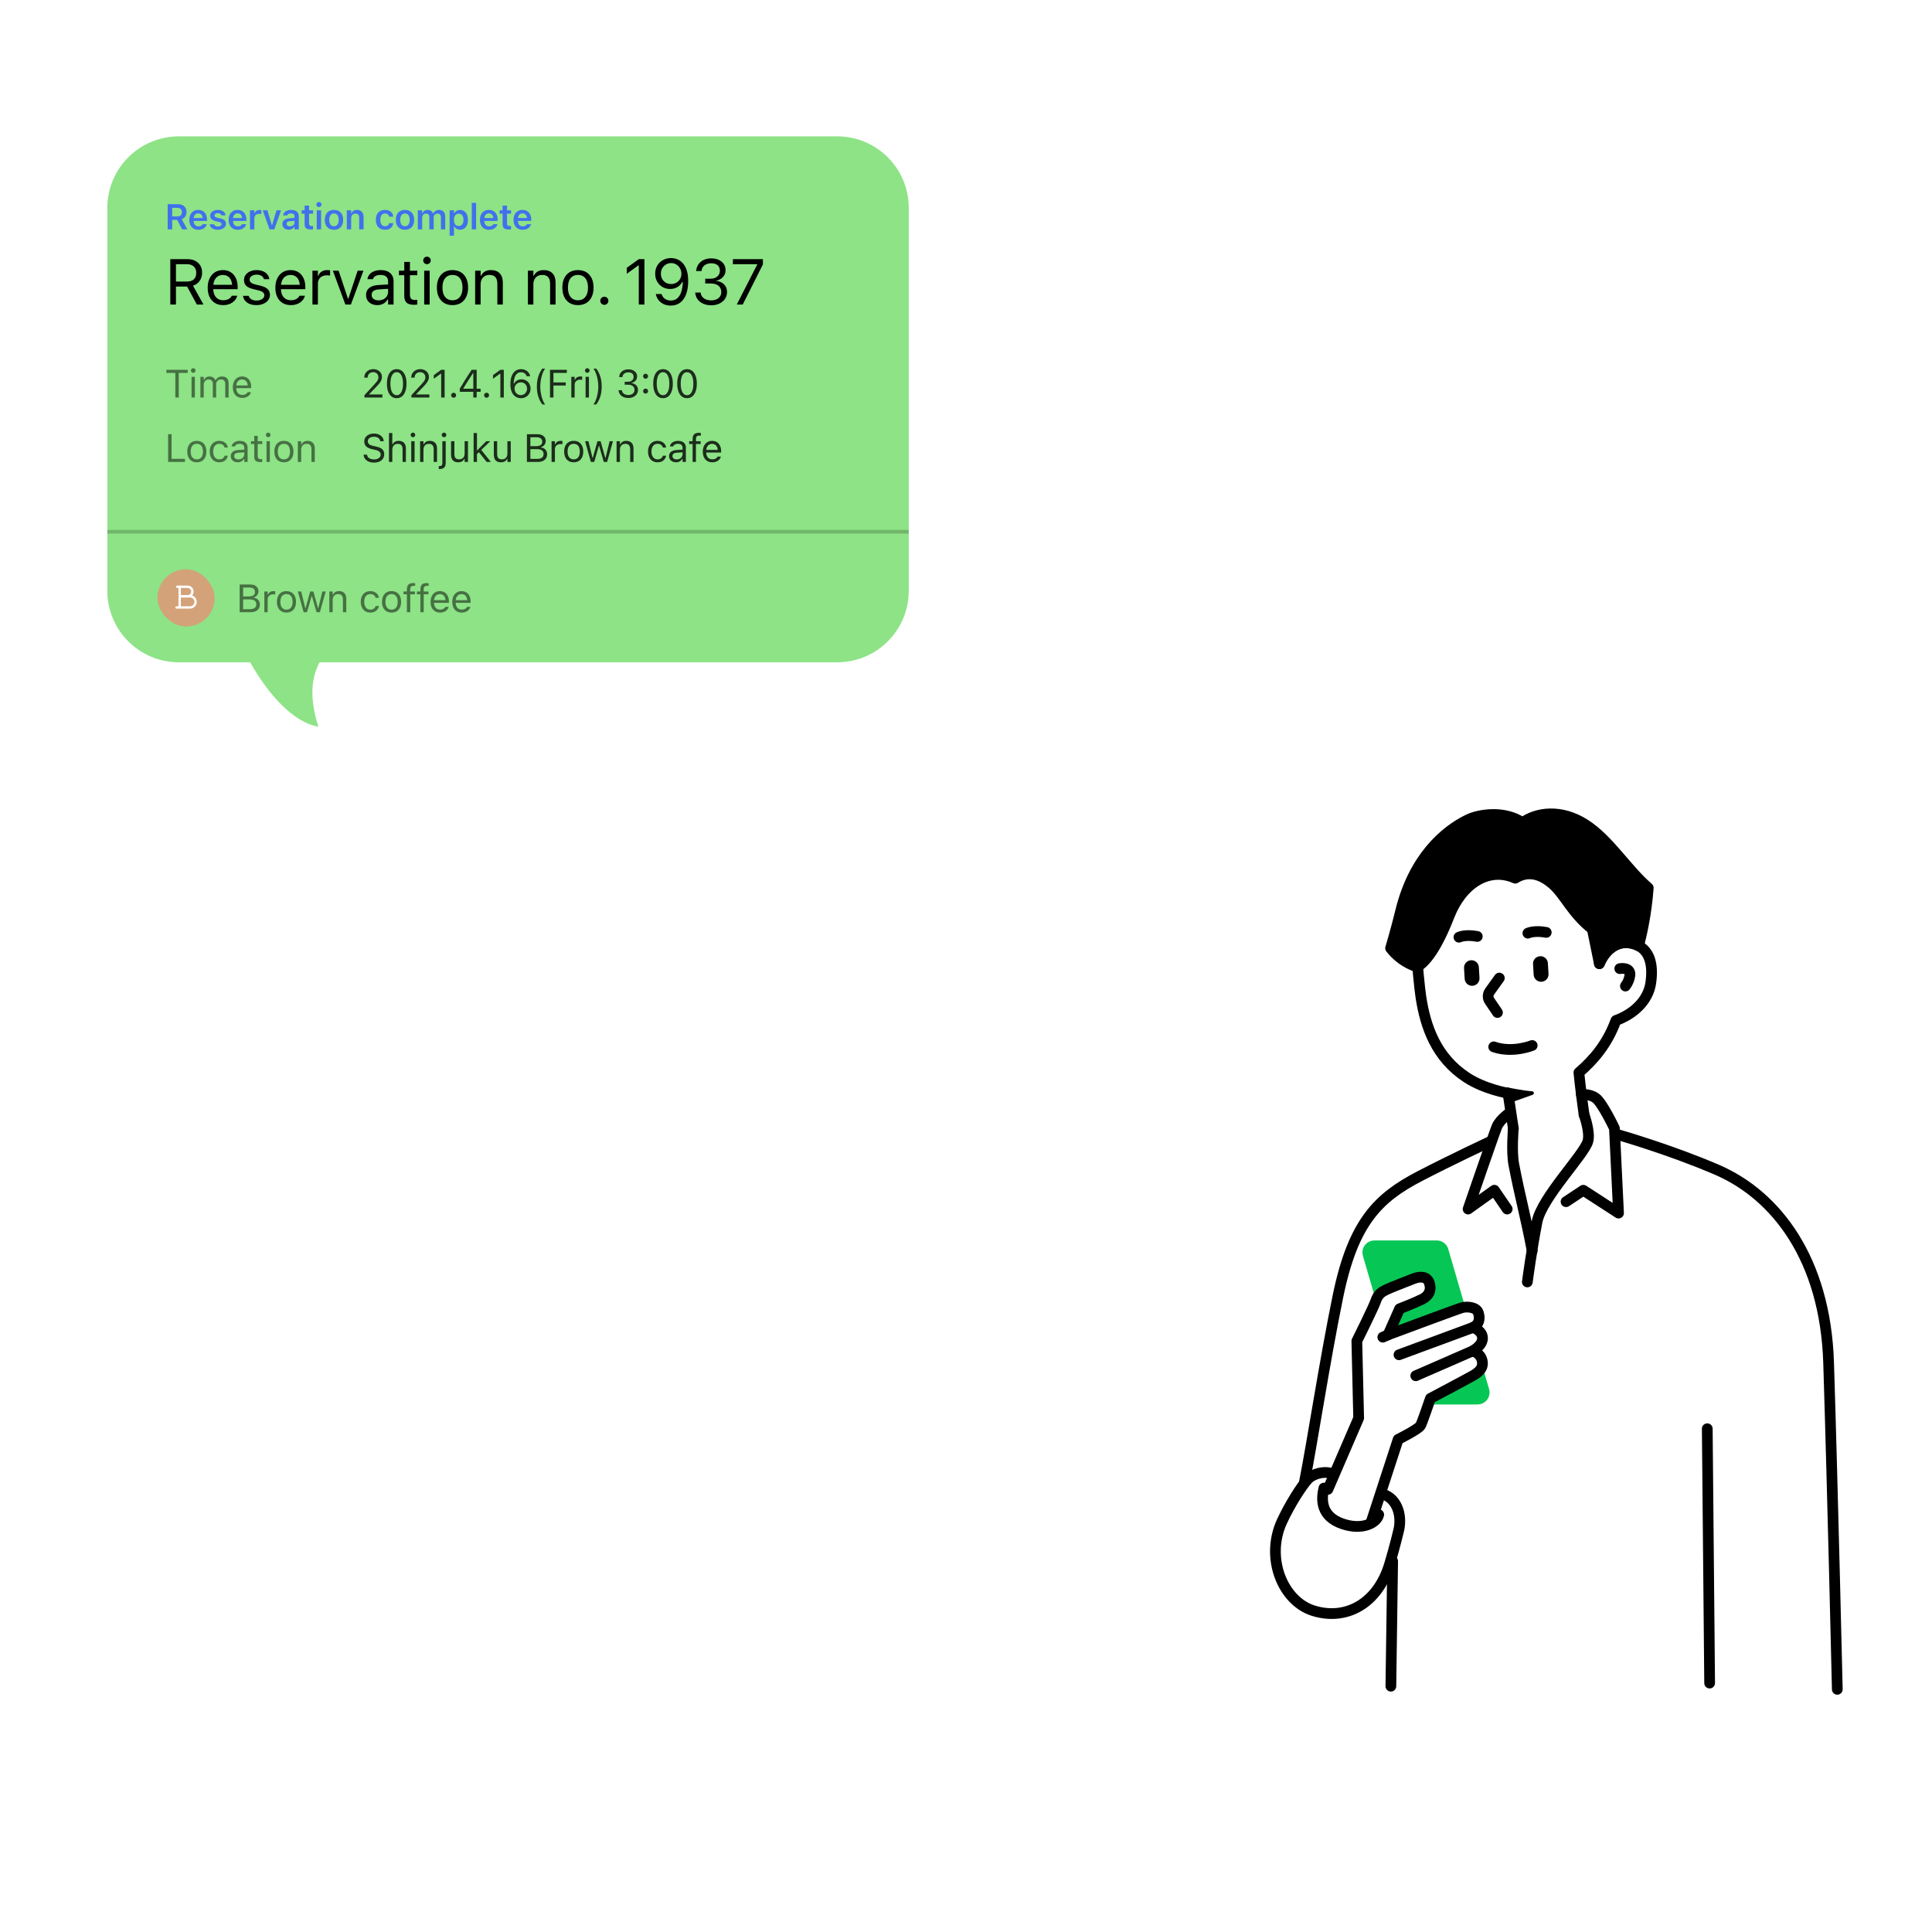 <svg width="540" height="540" viewBox="0 0 540 540" fill="none" xmlns="http://www.w3.org/2000/svg">
<path d="M400.411 170.89L290.667 107.532C284.391 103.908 277.271 102 270.023 102C262.775 102 255.655 103.908 249.379 107.532L139.635 170.89C133.359 174.513 128.147 179.726 124.525 186.003C120.903 192.279 118.997 199.4 119 206.647V333.363C119 348.126 126.854 361.738 139.635 369.12L249.379 432.478C262.16 439.841 277.886 439.841 290.667 432.478L400.411 369.12C406.691 365.499 411.906 360.287 415.532 354.01C419.157 347.733 421.066 340.612 421.065 333.363V206.647C421.065 191.883 413.192 178.271 400.411 170.89ZM368.506 307.574C368.506 331.588 349.324 351.506 325.329 351.751C319.569 351.801 313.855 350.71 308.518 348.541C303.182 346.372 298.327 343.168 294.234 339.114C290.141 335.06 286.892 330.236 284.672 324.92C282.453 319.604 281.308 313.901 281.303 308.14V273.781L223.59 216.086C221.221 213.623 218.155 211.944 214.803 211.275C211.451 210.607 207.976 210.981 204.843 212.348C201.659 213.594 198.933 215.785 197.033 218.628C195.133 221.47 194.149 224.826 194.214 228.244V308.14C194.214 319.845 203.899 329.36 215.68 329.096C221.19 328.895 226.406 326.555 230.219 322.572C234.033 318.589 236.145 313.277 236.107 307.763V266.229C236.107 264.114 238.618 263.076 240.109 264.549L257.383 281.842C258.271 282.71 258.762 283.919 258.762 285.146V307.574C258.762 331.588 239.581 351.506 215.585 351.751C209.825 351.801 204.111 350.71 198.774 348.541C193.438 346.372 188.583 343.168 184.49 339.114C180.398 335.06 177.148 330.236 174.928 324.92C172.709 319.604 171.564 313.901 171.559 308.14V228.244C171.559 211.82 180.999 197.698 196.178 191.43C203.443 188.33 211.474 187.494 219.222 189.034C226.969 190.573 234.072 194.416 239.599 200.058L300.711 261.15C302.788 263.227 303.958 266.059 303.958 268.985V307.744C303.958 319.185 312.945 328.813 324.385 329.077C327.177 329.143 329.953 328.65 332.551 327.627C335.149 326.604 337.517 325.073 339.515 323.122C341.513 321.172 343.101 318.842 344.186 316.269C345.27 313.696 345.83 310.933 345.832 308.14V228.244C345.899 224.828 344.918 221.474 343.021 218.632C341.124 215.79 338.402 213.597 335.222 212.348C332.09 210.979 328.613 210.603 325.261 211.271C321.909 211.94 318.842 213.62 316.475 216.086L303.713 228.83C303.495 229.049 303.236 229.223 302.951 229.341C302.666 229.46 302.36 229.521 302.051 229.521C301.742 229.521 301.437 229.46 301.151 229.341C300.866 229.223 300.608 229.049 300.39 228.83L287.684 216.124C287.247 215.685 287.002 215.091 287.002 214.472C287.002 213.853 287.247 213.259 287.684 212.82L300.447 200.058C305.974 194.416 313.077 190.573 320.824 189.034C328.572 187.494 336.603 188.33 343.868 191.43C351.201 194.375 357.473 199.465 361.866 206.033C366.258 212.602 368.566 220.343 368.487 228.244V307.593L368.506 307.574Z" fill="white"/>
<g filter="url(#filter0_d_0_6)">
<path fill-rule="evenodd" clip-rule="evenodd" d="M50 37C38.954 37 30 45.954 30 57V164C30 175.046 38.954 184 50 184H69.912C75.027 193.042 82.013 200.836 89 202C86.19 193.314 87.296 187.847 89.316 184H234C245.046 184 254 175.046 254 164V57C254 45.954 245.046 37 234 37H50Z" fill="#8DE386"/>
<path opacity="0.5" d="M67.472 170H70.012C70.564 170 71.034 169.914 71.425 169.742C71.815 169.567 72.114 169.318 72.322 168.996C72.533 168.67 72.639 168.281 72.639 167.83V167.819C72.639 167.479 72.567 167.177 72.424 166.912C72.284 166.643 72.085 166.425 71.828 166.256C71.57 166.088 71.264 165.982 70.909 165.939V165.854C71.16 165.807 71.385 165.703 71.586 165.542C71.787 165.381 71.946 165.182 72.064 164.946C72.186 164.709 72.247 164.457 72.247 164.188V164.178C72.247 163.784 72.153 163.444 71.967 163.157C71.785 162.867 71.522 162.643 71.178 162.486C70.838 162.328 70.429 162.25 69.953 162.25H67.472V163.104H69.749C70.229 163.104 70.601 163.213 70.866 163.431C71.135 163.646 71.269 163.95 71.269 164.344V164.355C71.269 164.763 71.12 165.071 70.823 165.279C70.53 165.486 70.089 165.59 69.502 165.59H67.472V166.423H69.776C70.188 166.423 70.531 166.473 70.807 166.573C71.086 166.674 71.296 166.824 71.436 167.024C71.575 167.225 71.645 167.474 71.645 167.771V167.782C71.645 168.226 71.495 168.564 71.194 168.797C70.893 169.03 70.451 169.146 69.867 169.146H67.472V170ZM66.988 170H67.955V162.25H66.988V170ZM73.88 170H74.814V166.412C74.814 166.129 74.879 165.882 75.007 165.671C75.14 165.46 75.321 165.295 75.55 165.177C75.779 165.059 76.042 165 76.34 165C76.443 165 76.54 165.005 76.63 165.016C76.723 165.023 76.818 165.035 76.914 165.053V164.146C76.868 164.138 76.8 164.131 76.71 164.124C76.624 164.113 76.537 164.108 76.447 164.108C76.057 164.108 75.729 164.192 75.464 164.36C75.199 164.529 75.011 164.765 74.9 165.069H74.814V164.21H73.88V170ZM80.067 170.102C80.619 170.102 81.093 169.982 81.491 169.742C81.888 169.499 82.194 169.153 82.409 168.706C82.627 168.258 82.737 167.726 82.737 167.11V167.1C82.737 166.48 82.627 165.947 82.409 165.499C82.194 165.051 81.888 164.708 81.491 164.468C81.093 164.228 80.619 164.108 80.067 164.108C79.519 164.108 79.045 164.228 78.644 164.468C78.246 164.708 77.939 165.051 77.72 165.499C77.505 165.947 77.398 166.48 77.398 167.1V167.11C77.398 167.726 77.505 168.258 77.72 168.706C77.939 169.153 78.246 169.499 78.644 169.742C79.045 169.982 79.519 170.102 80.067 170.102ZM80.067 169.275C79.702 169.275 79.392 169.189 79.138 169.017C78.884 168.845 78.689 168.598 78.553 168.276C78.42 167.954 78.354 167.565 78.354 167.11V167.1C78.354 166.641 78.42 166.251 78.553 165.929C78.689 165.606 78.884 165.361 79.138 165.193C79.392 165.021 79.702 164.935 80.067 164.935C80.433 164.935 80.742 165.021 80.996 165.193C81.251 165.361 81.444 165.606 81.577 165.929C81.713 166.251 81.781 166.641 81.781 167.1V167.11C81.781 167.565 81.713 167.954 81.577 168.276C81.444 168.598 81.251 168.845 80.996 169.017C80.742 169.189 80.433 169.275 80.067 169.275ZM84.869 170H85.804L87.093 165.521H87.179L88.473 170H89.413L91.035 164.21H90.106L88.967 168.84H88.882L87.587 164.21H86.701L85.406 168.84H85.32L84.182 164.21H83.247L84.869 170ZM92.051 170H92.985V166.573C92.985 166.233 93.046 165.941 93.168 165.698C93.293 165.454 93.469 165.266 93.694 165.134C93.92 165.001 94.187 164.935 94.495 164.935C94.956 164.935 95.297 165.062 95.515 165.316C95.737 165.567 95.848 165.954 95.848 166.477V170H96.783V166.251C96.783 165.563 96.607 165.035 96.256 164.667C95.909 164.294 95.409 164.108 94.758 164.108C94.332 164.108 93.981 164.194 93.705 164.366C93.429 164.534 93.218 164.772 93.071 165.08H92.985V164.21H92.051V170ZM103.497 170.102C103.962 170.102 104.36 170.025 104.689 169.871C105.019 169.717 105.284 169.506 105.484 169.237C105.685 168.965 105.824 168.655 105.903 168.308L105.914 168.249L104.99 168.254L104.979 168.287C104.872 168.609 104.695 168.854 104.448 169.022C104.201 169.191 103.882 169.275 103.492 169.275C103.148 169.275 102.849 169.185 102.595 169.006C102.34 168.827 102.143 168.575 102.004 168.249C101.864 167.92 101.794 167.533 101.794 167.089V167.078C101.794 166.641 101.862 166.264 101.998 165.945C102.138 165.623 102.335 165.374 102.589 165.198C102.843 165.023 103.144 164.935 103.492 164.935C103.907 164.935 104.242 165.035 104.496 165.236C104.75 165.436 104.913 165.68 104.985 165.966L104.99 165.982H105.919L105.914 165.95C105.857 165.606 105.726 165.297 105.522 165.021C105.318 164.742 105.046 164.52 104.705 164.355C104.365 164.19 103.961 164.108 103.492 164.108C102.951 164.108 102.482 164.231 102.084 164.479C101.687 164.722 101.379 165.066 101.16 165.51C100.946 165.954 100.838 166.477 100.838 167.078V167.089C100.838 167.701 100.947 168.233 101.166 168.684C101.384 169.135 101.692 169.484 102.09 169.731C102.487 169.979 102.956 170.102 103.497 170.102ZM109.443 170.102C109.994 170.102 110.469 169.982 110.866 169.742C111.264 169.499 111.57 169.153 111.785 168.706C112.003 168.258 112.112 167.726 112.112 167.11V167.1C112.112 166.48 112.003 165.947 111.785 165.499C111.57 165.051 111.264 164.708 110.866 164.468C110.469 164.228 109.994 164.108 109.443 164.108C108.895 164.108 108.421 164.228 108.02 164.468C107.622 164.708 107.314 165.051 107.096 165.499C106.881 165.947 106.773 166.48 106.773 167.1V167.11C106.773 167.726 106.881 168.258 107.096 168.706C107.314 169.153 107.622 169.499 108.02 169.742C108.421 169.982 108.895 170.102 109.443 170.102ZM109.443 169.275C109.078 169.275 108.768 169.189 108.514 169.017C108.259 168.845 108.064 168.598 107.928 168.276C107.796 167.954 107.73 167.565 107.73 167.11V167.1C107.73 166.641 107.796 166.251 107.928 165.929C108.064 165.606 108.259 165.361 108.514 165.193C108.768 165.021 109.078 164.935 109.443 164.935C109.808 164.935 110.118 165.021 110.372 165.193C110.626 165.361 110.82 165.606 110.952 165.929C111.088 166.251 111.156 166.641 111.156 167.1V167.11C111.156 167.565 111.088 167.954 110.952 168.276C110.82 168.598 110.626 168.845 110.372 169.017C110.118 169.189 109.808 169.275 109.443 169.275ZM113.729 170H114.664V164.983H115.98V164.21H114.664V163.592C114.664 163.274 114.735 163.034 114.879 162.873C115.025 162.711 115.265 162.631 115.598 162.631C115.681 162.631 115.76 162.633 115.835 162.636C115.91 162.64 115.976 162.647 116.033 162.658V161.911C115.937 161.893 115.837 161.881 115.733 161.874C115.632 161.863 115.525 161.857 115.41 161.857C115.045 161.857 114.737 161.92 114.487 162.045C114.236 162.167 114.046 162.355 113.917 162.609C113.792 162.86 113.729 163.179 113.729 163.565V164.21H112.768V164.983H113.729V170ZM117.495 170H118.429V164.983H119.745V164.21H118.429V163.592C118.429 163.274 118.501 163.034 118.644 162.873C118.791 162.711 119.031 162.631 119.364 162.631C119.446 162.631 119.525 162.633 119.6 162.636C119.675 162.64 119.742 162.647 119.799 162.658V161.911C119.702 161.893 119.602 161.881 119.498 161.874C119.398 161.863 119.29 161.857 119.176 161.857C118.811 161.857 118.503 161.92 118.252 162.045C118.001 162.167 117.812 162.355 117.683 162.609C117.557 162.86 117.495 163.179 117.495 163.565V164.21H116.533V164.983H117.495V170ZM123 170.102C123.34 170.102 123.647 170.059 123.919 169.973C124.194 169.884 124.432 169.765 124.633 169.619C124.834 169.468 124.996 169.302 125.122 169.119C125.251 168.933 125.34 168.741 125.39 168.544L125.401 168.501H124.467L124.445 168.55C124.395 168.664 124.307 168.777 124.182 168.888C124.057 168.999 123.897 169.09 123.704 169.162C123.51 169.234 123.283 169.27 123.022 169.27C122.671 169.27 122.366 169.193 122.109 169.039C121.851 168.881 121.652 168.657 121.512 168.367C121.373 168.074 121.303 167.721 121.303 167.309V166.938C121.303 166.505 121.375 166.14 121.518 165.843C121.661 165.546 121.854 165.322 122.098 165.171C122.345 165.017 122.624 164.94 122.936 164.94C123.247 164.94 123.523 165.014 123.763 165.161C124.003 165.304 124.191 165.522 124.327 165.816C124.463 166.11 124.531 166.484 124.531 166.938V167.309L124.993 166.627H120.83V167.374H125.471V167.008C125.471 166.432 125.369 165.927 125.165 165.494C124.964 165.057 124.674 164.717 124.295 164.473C123.919 164.23 123.467 164.108 122.941 164.108C122.418 164.108 121.962 164.235 121.571 164.489C121.181 164.743 120.879 165.096 120.664 165.547C120.453 165.999 120.347 166.523 120.347 167.121V167.126C120.347 167.732 120.453 168.258 120.664 168.706C120.879 169.15 121.183 169.493 121.577 169.737C121.974 169.98 122.449 170.102 123 170.102ZM129.064 170.102C129.405 170.102 129.711 170.059 129.983 169.973C130.259 169.884 130.497 169.765 130.697 169.619C130.898 169.468 131.061 169.302 131.186 169.119C131.315 168.933 131.404 168.741 131.455 168.544L131.465 168.501H130.531L130.509 168.55C130.459 168.664 130.371 168.777 130.246 168.888C130.121 168.999 129.961 169.09 129.768 169.162C129.575 169.234 129.347 169.27 129.086 169.27C128.735 169.27 128.431 169.193 128.173 169.039C127.915 168.881 127.716 168.657 127.577 168.367C127.437 168.074 127.367 167.721 127.367 167.309V166.938C127.367 166.505 127.439 166.14 127.582 165.843C127.725 165.546 127.919 165.322 128.162 165.171C128.409 165.017 128.688 164.94 129 164.94C129.311 164.94 129.587 165.014 129.827 165.161C130.067 165.304 130.255 165.522 130.391 165.816C130.527 166.11 130.595 166.484 130.595 166.938V167.309L131.057 166.627H126.894V167.374H131.535V167.008C131.535 166.432 131.433 165.927 131.229 165.494C131.028 165.057 130.738 164.717 130.359 164.473C129.983 164.23 129.532 164.108 129.005 164.108C128.483 164.108 128.026 164.235 127.636 164.489C127.245 164.743 126.943 165.096 126.728 165.547C126.517 165.999 126.411 166.523 126.411 167.121V167.126C126.411 167.732 126.517 168.258 126.728 168.706C126.943 169.15 127.247 169.493 127.641 169.737C128.038 169.98 128.513 170.102 129.064 170.102Z" fill="black"/>
<rect x="44" y="158" width="16" height="16" rx="8" fill="#D3A279"/>
<path d="M49.555 162.561C49.374 162.561 49.227 162.708 49.227 162.889C49.227 163.07 49.374 163.217 49.555 163.217V162.561ZM53.45 164.222C53.45 164.778 53 165.228 52.444 165.228V165.884C53.362 165.884 54.105 165.14 54.105 164.222H53.45ZM52.444 163.217C53 163.217 53.45 163.667 53.45 164.222H54.105C54.105 163.305 53.362 162.561 52.444 162.561V163.217ZM52.444 162.561H49.555V163.217H52.444V162.561ZM52.444 165.228H50.666V165.884H52.444V165.228Z" fill="white"/>
<path d="M50.222 162.889V168.667" stroke="white" stroke-width="0.656"/>
<path d="M49.333 168.339C49.152 168.339 49.005 168.486 49.005 168.667C49.005 168.848 49.152 168.995 49.333 168.995V168.339ZM54.339 167.111C54.339 167.789 53.789 168.339 53.111 168.339V168.995C54.151 168.995 54.994 168.152 54.994 167.111H54.339ZM53.111 165.884C53.789 165.884 54.339 166.433 54.339 167.111H54.994C54.994 166.071 54.151 165.228 53.111 165.228V165.884ZM53.111 165.228H50.444V165.884H53.111V165.228ZM53.111 168.339H49.333V168.995H53.111V168.339Z" fill="white"/>
<rect opacity="0.2" x="30" y="147" width="224" height="1" fill="black"/>
<path d="M47.6 84H49.182V78.981H52.214C52.226 78.981 52.24 78.981 52.258 78.981C52.275 78.981 52.29 78.981 52.302 78.981L55.018 84H56.872L53.937 78.735C54.733 78.483 55.357 78.035 55.809 77.391C56.26 76.746 56.485 75.984 56.485 75.106V75.088C56.485 74.326 56.318 73.664 55.984 73.102C55.65 72.539 55.179 72.103 54.569 71.792C53.966 71.476 53.257 71.317 52.442 71.317H47.6V84ZM49.182 77.575V72.724H52.231C53.052 72.724 53.693 72.938 54.156 73.365C54.619 73.793 54.851 74.385 54.851 75.141V75.158C54.851 75.932 54.628 76.529 54.183 76.951C53.743 77.367 53.116 77.575 52.302 77.575H49.182ZM62.383 84.167C62.94 84.167 63.441 84.097 63.886 83.956C64.331 83.81 64.718 83.616 65.046 83.376C65.38 83.13 65.65 82.857 65.855 82.559C66.066 82.254 66.212 81.938 66.294 81.609L66.312 81.539H64.783L64.747 81.618C64.665 81.811 64.522 81.999 64.317 82.181C64.112 82.362 63.851 82.512 63.535 82.629C63.218 82.746 62.846 82.805 62.418 82.805C61.844 82.805 61.346 82.679 60.924 82.427C60.508 82.169 60.186 81.803 59.957 81.328C59.729 80.853 59.615 80.279 59.615 79.606V78.999C59.615 78.29 59.732 77.692 59.966 77.206C60.2 76.72 60.517 76.353 60.915 76.107C61.314 75.861 61.768 75.738 62.278 75.738C62.788 75.738 63.239 75.856 63.631 76.09C64.024 76.324 64.331 76.682 64.554 77.162C64.777 77.643 64.888 78.255 64.888 78.999V79.606L65.644 78.489H58.841V79.711H66.426V79.113C66.426 78.17 66.259 77.344 65.925 76.635C65.597 75.92 65.122 75.366 64.501 74.974C63.886 74.575 63.148 74.376 62.286 74.376C61.431 74.376 60.684 74.584 60.045 75C59.413 75.41 58.92 75.984 58.569 76.723C58.223 77.461 58.05 78.319 58.05 79.298V79.307C58.05 80.297 58.223 81.155 58.569 81.882C58.92 82.608 59.418 83.171 60.063 83.569C60.707 83.968 61.481 84.167 62.383 84.167ZM71.665 84.167C72.38 84.167 73.021 84.047 73.59 83.807C74.164 83.566 74.615 83.232 74.943 82.805C75.277 82.371 75.444 81.876 75.444 81.319V81.302C75.444 80.622 75.227 80.08 74.794 79.676C74.36 79.272 73.698 78.961 72.807 78.744L71.348 78.393C70.979 78.299 70.677 78.19 70.443 78.067C70.215 77.944 70.045 77.801 69.933 77.637C69.822 77.473 69.766 77.285 69.766 77.074V77.057C69.766 76.775 69.851 76.532 70.021 76.327C70.191 76.116 70.42 75.952 70.707 75.835C71 75.712 71.334 75.65 71.709 75.65C72.283 75.65 72.749 75.768 73.106 76.002C73.464 76.236 73.689 76.544 73.783 76.925H73.792H75.286V76.916C75.221 76.406 75.031 75.961 74.715 75.58C74.404 75.193 73.991 74.897 73.475 74.692C72.966 74.481 72.38 74.376 71.718 74.376C71.049 74.376 70.449 74.496 69.916 74.736C69.388 74.971 68.969 75.296 68.659 75.712C68.354 76.128 68.202 76.6 68.202 77.127V77.136C68.202 77.587 68.293 77.98 68.474 78.314C68.656 78.642 68.937 78.92 69.318 79.148C69.699 79.371 70.185 79.553 70.777 79.693L72.245 80.045C72.825 80.186 73.241 80.37 73.493 80.599C73.751 80.821 73.88 81.094 73.88 81.416V81.434C73.88 81.721 73.786 81.973 73.598 82.189C73.417 82.406 73.162 82.579 72.834 82.708C72.511 82.831 72.139 82.893 71.718 82.893C71.108 82.893 70.616 82.772 70.241 82.532C69.872 82.292 69.623 81.973 69.494 81.574H67.929C67.988 82.096 68.178 82.553 68.501 82.945C68.829 83.332 69.262 83.634 69.802 83.851C70.341 84.061 70.962 84.167 71.665 84.167ZM81.298 84.167C81.855 84.167 82.356 84.097 82.801 83.956C83.246 83.81 83.633 83.616 83.961 83.376C84.295 83.13 84.564 82.857 84.77 82.559C84.981 82.254 85.127 81.938 85.209 81.609L85.227 81.539H83.697L83.662 81.618C83.58 81.811 83.437 81.999 83.231 82.181C83.026 82.362 82.766 82.512 82.449 82.629C82.133 82.746 81.761 82.805 81.333 82.805C80.759 82.805 80.261 82.679 79.839 82.427C79.423 82.169 79.101 81.803 78.872 81.328C78.644 80.853 78.529 80.279 78.529 79.606V78.999C78.529 78.29 78.647 77.692 78.881 77.206C79.115 76.72 79.432 76.353 79.83 76.107C80.229 75.861 80.683 75.738 81.192 75.738C81.702 75.738 82.153 75.856 82.546 76.09C82.939 76.324 83.246 76.682 83.469 77.162C83.692 77.643 83.803 78.255 83.803 78.999V79.606L84.559 78.489H77.756V79.711H85.341V79.113C85.341 78.17 85.174 77.344 84.84 76.635C84.512 75.92 84.037 75.366 83.416 74.974C82.801 74.575 82.063 74.376 81.201 74.376C80.346 74.376 79.599 74.584 78.96 75C78.327 75.41 77.835 75.984 77.484 76.723C77.138 77.461 76.965 78.319 76.965 79.298V79.307C76.965 80.297 77.138 81.155 77.484 81.882C77.835 82.608 78.333 83.171 78.978 83.569C79.622 83.968 80.396 84.167 81.298 84.167ZM87.328 84H88.857V78.138C88.857 77.675 88.962 77.27 89.173 76.925C89.384 76.579 89.674 76.312 90.043 76.125C90.418 75.932 90.846 75.835 91.327 75.835C91.496 75.835 91.655 75.844 91.801 75.861C91.954 75.873 92.106 75.894 92.258 75.923V74.438C92.188 74.426 92.079 74.414 91.933 74.402C91.792 74.385 91.649 74.376 91.502 74.376C90.87 74.376 90.336 74.514 89.903 74.789C89.475 75.064 89.17 75.451 88.989 75.949H88.857V74.543H87.328V84ZM96.53 84H98.077L101.584 74.543H99.967L97.374 82.33H97.242L94.649 74.543H93.032L96.53 84ZM105.469 84.167C105.897 84.167 106.289 84.108 106.647 83.991C107.004 83.868 107.323 83.689 107.605 83.455C107.892 83.221 108.135 82.936 108.334 82.603H108.475V84H110.004V77.522C110.004 76.866 109.863 76.304 109.582 75.835C109.301 75.366 108.894 75.006 108.361 74.754C107.827 74.502 107.174 74.376 106.401 74.376C105.727 74.376 105.126 74.481 104.599 74.692C104.071 74.897 103.641 75.188 103.307 75.562C102.979 75.938 102.777 76.374 102.7 76.872L102.692 76.925H104.212L104.221 76.898C104.344 76.523 104.587 76.236 104.95 76.037C105.314 75.832 105.779 75.73 106.348 75.73C107.057 75.73 107.587 75.885 107.939 76.195C108.296 76.5 108.475 76.945 108.475 77.531V80.467C108.475 80.918 108.358 81.322 108.123 81.68C107.895 82.037 107.578 82.321 107.174 82.532C106.77 82.737 106.307 82.84 105.785 82.84C105.235 82.84 104.778 82.708 104.414 82.444C104.057 82.175 103.878 81.8 103.878 81.319V81.302C103.878 80.839 104.042 80.478 104.37 80.221C104.704 79.963 105.229 79.814 105.944 79.772L109.239 79.561V78.34L105.759 78.551C105.027 78.592 104.403 78.727 103.887 78.955C103.377 79.184 102.987 79.5 102.718 79.904C102.448 80.303 102.314 80.78 102.314 81.337V81.355C102.314 81.929 102.451 82.427 102.727 82.849C103.002 83.27 103.377 83.596 103.852 83.824C104.332 84.053 104.871 84.167 105.469 84.167ZM115.752 84.079C115.905 84.079 116.054 84.07 116.201 84.053C116.347 84.035 116.491 84.015 116.631 83.991V82.69C116.497 82.702 116.379 82.711 116.28 82.717C116.186 82.723 116.072 82.726 115.937 82.726C115.451 82.726 115.102 82.606 114.891 82.365C114.68 82.125 114.575 81.73 114.575 81.179V75.809H116.631V74.543H114.575V72.091H112.993V74.543H111.507V75.809H112.993V81.548C112.993 82.444 113.209 83.092 113.643 83.49C114.083 83.883 114.786 84.079 115.752 84.079ZM118.565 84H120.095V74.543H118.565V84ZM119.339 72.724C119.632 72.724 119.881 72.621 120.086 72.416C120.291 72.205 120.393 71.959 120.393 71.678C120.393 71.385 120.291 71.136 120.086 70.931C119.881 70.726 119.632 70.623 119.339 70.623C119.052 70.623 118.806 70.726 118.6 70.931C118.395 71.136 118.293 71.385 118.293 71.678C118.293 71.959 118.395 72.205 118.6 72.416C118.806 72.621 119.052 72.724 119.339 72.724ZM126.467 84.167C127.369 84.167 128.146 83.971 128.796 83.578C129.447 83.18 129.948 82.617 130.299 81.891C130.656 81.158 130.835 80.288 130.835 79.28V79.263C130.835 78.249 130.656 77.379 130.299 76.652C129.948 75.92 129.447 75.357 128.796 74.965C128.146 74.572 127.369 74.376 126.467 74.376C125.576 74.376 124.803 74.572 124.147 74.965C123.496 75.357 122.992 75.92 122.635 76.652C122.283 77.379 122.108 78.249 122.108 79.263V79.28C122.108 80.282 122.283 81.149 122.635 81.882C122.992 82.614 123.496 83.18 124.147 83.578C124.803 83.971 125.576 84.167 126.467 84.167ZM126.467 82.814C125.875 82.814 125.371 82.673 124.955 82.392C124.539 82.11 124.22 81.709 123.997 81.188C123.781 80.66 123.672 80.024 123.672 79.28V79.263C123.672 78.513 123.781 77.874 123.997 77.347C124.22 76.819 124.539 76.418 124.955 76.143C125.371 75.867 125.875 75.73 126.467 75.73C127.065 75.73 127.572 75.867 127.988 76.143C128.404 76.418 128.72 76.819 128.937 77.347C129.159 77.874 129.271 78.513 129.271 79.263V79.28C129.271 80.024 129.159 80.66 128.937 81.188C128.72 81.709 128.404 82.11 127.988 82.392C127.572 82.673 127.065 82.814 126.467 82.814ZM132.804 84H134.334V78.401C134.334 77.845 134.433 77.37 134.632 76.978C134.838 76.579 135.125 76.272 135.494 76.055C135.863 75.838 136.296 75.73 136.795 75.73C137.55 75.73 138.107 75.935 138.464 76.345C138.828 76.755 139.009 77.388 139.009 78.243V84H140.539V77.874C140.539 76.755 140.252 75.894 139.677 75.29C139.109 74.681 138.295 74.376 137.234 74.376C136.537 74.376 135.96 74.517 135.503 74.798C135.051 75.073 134.706 75.46 134.465 75.958H134.334V74.543H132.804V84ZM147.553 84H149.082V78.401C149.082 77.845 149.182 77.37 149.381 76.978C149.586 76.579 149.873 76.272 150.243 76.055C150.612 75.838 151.045 75.73 151.543 75.73C152.299 75.73 152.856 75.935 153.213 76.345C153.576 76.755 153.758 77.388 153.758 78.243V84H155.287V77.874C155.287 76.755 155 75.894 154.426 75.29C153.858 74.681 153.043 74.376 151.983 74.376C151.285 74.376 150.708 74.517 150.251 74.798C149.8 75.073 149.454 75.46 149.214 75.958H149.082V74.543H147.553V84ZM161.537 84.167C162.439 84.167 163.216 83.971 163.866 83.578C164.516 83.18 165.017 82.617 165.369 81.891C165.726 81.158 165.905 80.288 165.905 79.28V79.263C165.905 78.249 165.726 77.379 165.369 76.652C165.017 75.92 164.516 75.357 163.866 74.965C163.216 74.572 162.439 74.376 161.537 74.376C160.646 74.376 159.873 74.572 159.216 74.965C158.566 75.357 158.062 75.92 157.705 76.652C157.353 77.379 157.177 78.249 157.177 79.263V79.28C157.177 80.282 157.353 81.149 157.705 81.882C158.062 82.614 158.566 83.18 159.216 83.578C159.873 83.971 160.646 84.167 161.537 84.167ZM161.537 82.814C160.945 82.814 160.441 82.673 160.025 82.392C159.609 82.11 159.29 81.709 159.067 81.188C158.85 80.66 158.742 80.024 158.742 79.28V79.263C158.742 78.513 158.85 77.874 159.067 77.347C159.29 76.819 159.609 76.418 160.025 76.143C160.441 75.867 160.945 75.73 161.537 75.73C162.134 75.73 162.641 75.867 163.057 76.143C163.473 76.418 163.79 76.819 164.007 77.347C164.229 77.874 164.341 78.513 164.341 79.263V79.28C164.341 80.024 164.229 80.66 164.007 81.188C163.79 81.709 163.473 82.11 163.057 82.392C162.641 82.673 162.134 82.814 161.537 82.814ZM168.911 84.088C169.228 84.088 169.494 83.977 169.711 83.754C169.934 83.531 170.045 83.265 170.045 82.954C170.045 82.638 169.934 82.371 169.711 82.154C169.494 81.932 169.228 81.82 168.911 81.82C168.601 81.82 168.334 81.932 168.111 82.154C167.889 82.371 167.777 82.638 167.777 82.954C167.777 83.265 167.889 83.531 168.111 83.754C168.334 83.977 168.601 84.088 168.911 84.088ZM178.546 84H180.12V71.317H178.555L175.18 73.743V75.413L178.406 73.075H178.546V84ZM187.573 71.019C186.724 71.019 185.962 71.206 185.288 71.581C184.614 71.956 184.084 72.475 183.697 73.137C183.316 73.793 183.126 74.543 183.126 75.387V75.404C183.126 76.213 183.308 76.939 183.671 77.584C184.034 78.223 184.529 78.727 185.156 79.096C185.789 79.465 186.501 79.649 187.292 79.649C187.866 79.649 188.376 79.559 188.821 79.377C189.272 79.195 189.653 78.955 189.964 78.656C190.28 78.357 190.515 78.032 190.667 77.681H190.975V75.404H190.456V75.413C190.456 75.964 190.327 76.456 190.069 76.89C189.817 77.317 189.475 77.654 189.041 77.9C188.607 78.147 188.115 78.269 187.564 78.269C187.019 78.269 186.53 78.147 186.097 77.9C185.669 77.648 185.332 77.306 185.086 76.872C184.84 76.433 184.717 75.932 184.717 75.369V75.352C184.717 74.801 184.846 74.306 185.103 73.866C185.361 73.421 185.707 73.069 186.141 72.811C186.58 72.548 187.063 72.416 187.591 72.416C188.13 72.416 188.613 72.551 189.041 72.82C189.475 73.084 189.817 73.441 190.069 73.893C190.327 74.344 190.456 74.848 190.456 75.404L190.834 77.514C190.834 77.59 190.834 77.669 190.834 77.751C190.834 77.827 190.831 77.903 190.825 77.98C190.796 78.858 190.664 79.673 190.43 80.423C190.195 81.167 189.838 81.765 189.357 82.216C188.877 82.661 188.253 82.884 187.485 82.884C187.058 82.884 186.674 82.814 186.334 82.673C186 82.532 185.713 82.333 185.473 82.075C185.238 81.817 185.057 81.513 184.928 81.161L184.893 81.064H183.293L183.319 81.179C183.466 81.8 183.729 82.345 184.11 82.814C184.491 83.282 184.969 83.648 185.543 83.912C186.117 84.17 186.759 84.299 187.468 84.299C188.493 84.299 189.369 84.029 190.096 83.49C190.822 82.945 191.379 82.163 191.766 81.144C192.152 80.118 192.346 78.885 192.346 77.443V77.426C192.346 76.231 192.208 75.226 191.933 74.411C191.657 73.591 191.288 72.932 190.825 72.434C190.368 71.936 189.855 71.575 189.287 71.353C188.725 71.13 188.153 71.019 187.573 71.019ZM198.806 84.211C199.656 84.211 200.411 84.053 201.074 83.736C201.736 83.414 202.257 82.975 202.638 82.418C203.019 81.861 203.209 81.231 203.209 80.528V80.511C203.209 79.608 202.922 78.885 202.348 78.34C201.78 77.789 201.033 77.476 200.107 77.399V77.364C200.634 77.253 201.1 77.062 201.504 76.793C201.908 76.523 202.225 76.186 202.453 75.782C202.682 75.378 202.796 74.915 202.796 74.394V74.376C202.796 73.731 202.629 73.166 202.295 72.68C201.967 72.188 201.501 71.804 200.898 71.528C200.3 71.247 199.597 71.106 198.788 71.106C197.997 71.106 197.297 71.25 196.688 71.537C196.084 71.824 195.598 72.226 195.229 72.741C194.866 73.257 194.649 73.86 194.578 74.552L194.57 74.64H196.09L196.099 74.552C196.146 74.124 196.286 73.755 196.521 73.444C196.755 73.134 197.066 72.897 197.452 72.732C197.845 72.562 198.29 72.478 198.788 72.478C199.304 72.478 199.741 72.56 200.098 72.724C200.461 72.888 200.737 73.125 200.924 73.436C201.112 73.746 201.205 74.124 201.205 74.569V74.587C201.205 75.009 201.097 75.387 200.88 75.721C200.663 76.049 200.362 76.31 199.975 76.503C199.588 76.69 199.143 76.784 198.639 76.784H197.118V78.12H198.709C199.6 78.12 200.303 78.331 200.819 78.753C201.34 79.169 201.601 79.767 201.601 80.546V80.564C201.601 81.009 201.484 81.404 201.249 81.75C201.015 82.09 200.687 82.356 200.265 82.55C199.849 82.743 199.363 82.84 198.806 82.84C198.243 82.84 197.745 82.752 197.312 82.576C196.884 82.394 196.541 82.145 196.283 81.829C196.032 81.513 195.885 81.147 195.844 80.731L195.835 80.643H194.315L194.324 80.748C194.382 81.416 194.599 82.011 194.974 82.532C195.355 83.054 195.87 83.464 196.521 83.763C197.171 84.061 197.933 84.211 198.806 84.211ZM205.934 84H207.595L213.238 72.785V71.317H204.844V72.732H211.63V72.856L205.934 84Z" fill="black"/>
<path d="M46.869 63H48.129V60.349H49.462C49.472 60.349 49.483 60.349 49.496 60.349C49.509 60.349 49.519 60.349 49.525 60.349L50.912 63H52.348L50.81 60.153C51.226 60.004 51.55 59.75 51.781 59.392C52.016 59.03 52.133 58.617 52.133 58.151V58.142C52.133 57.692 52.037 57.305 51.845 56.98C51.653 56.654 51.376 56.402 51.015 56.223C50.653 56.044 50.22 55.954 49.716 55.954H46.869V63ZM48.129 59.382V56.97H49.56C49.96 56.97 50.274 57.079 50.502 57.297C50.733 57.512 50.849 57.803 50.849 58.171V58.181C50.849 58.558 50.738 58.853 50.517 59.065C50.295 59.276 49.984 59.382 49.584 59.382H48.129ZM55.458 63.107C55.819 63.107 56.137 63.062 56.41 62.971C56.684 62.876 56.915 62.754 57.104 62.605C57.296 62.452 57.447 62.287 57.558 62.111C57.672 61.932 57.75 61.757 57.792 61.584L57.802 61.54H56.65L56.635 61.574C56.596 61.656 56.528 61.742 56.43 61.833C56.332 61.921 56.204 61.997 56.044 62.062C55.888 62.124 55.701 62.155 55.483 62.155C55.203 62.155 54.96 62.093 54.755 61.97C54.553 61.843 54.397 61.664 54.286 61.433C54.176 61.198 54.12 60.917 54.12 60.588V60.1C54.12 59.758 54.176 59.47 54.286 59.235C54.4 58.998 54.553 58.819 54.745 58.698C54.941 58.575 55.164 58.513 55.414 58.513C55.665 58.513 55.885 58.571 56.073 58.688C56.266 58.806 56.415 58.981 56.523 59.216C56.63 59.45 56.684 59.745 56.684 60.1V60.583L57.26 59.821H53.52V60.637H57.856V60.236C57.856 59.699 57.756 59.23 57.558 58.83C57.359 58.43 57.076 58.119 56.708 57.898C56.344 57.673 55.907 57.56 55.4 57.56C54.895 57.56 54.456 57.676 54.081 57.907C53.707 58.135 53.417 58.457 53.212 58.874C53.01 59.291 52.909 59.779 52.909 60.339V60.344C52.909 60.91 53.012 61.4 53.217 61.813C53.422 62.227 53.713 62.546 54.091 62.77C54.472 62.995 54.928 63.107 55.458 63.107ZM60.888 63.107C61.324 63.107 61.713 63.037 62.055 62.898C62.397 62.754 62.665 62.556 62.861 62.302C63.056 62.048 63.154 61.752 63.154 61.413V61.403C63.154 61.013 63.028 60.702 62.778 60.471C62.527 60.24 62.14 60.065 61.616 59.948L60.751 59.758C60.559 59.712 60.405 59.66 60.288 59.602C60.17 59.543 60.084 59.475 60.029 59.397C59.977 59.318 59.951 59.227 59.951 59.123V59.118C59.951 58.985 59.99 58.869 60.068 58.772C60.149 58.671 60.26 58.592 60.4 58.537C60.543 58.482 60.704 58.454 60.883 58.454C61.17 58.454 61.398 58.514 61.567 58.635C61.739 58.752 61.848 58.895 61.894 59.065L61.899 59.079H63.041V59.069C63.015 58.78 62.914 58.521 62.739 58.293C62.563 58.065 62.319 57.886 62.006 57.756C61.694 57.626 61.321 57.56 60.888 57.56C60.468 57.56 60.097 57.629 59.775 57.766C59.453 57.902 59.2 58.093 59.018 58.337C58.839 58.581 58.749 58.864 58.749 59.187V59.191C58.749 59.452 58.803 59.68 58.91 59.875C59.021 60.07 59.187 60.235 59.409 60.368C59.63 60.502 59.91 60.606 60.248 60.681L61.113 60.876C61.406 60.941 61.616 61.027 61.743 61.135C61.87 61.239 61.933 61.369 61.933 61.525V61.535C61.933 61.669 61.889 61.786 61.801 61.887C61.713 61.988 61.593 62.067 61.44 62.126C61.287 62.181 61.109 62.209 60.908 62.209C60.605 62.209 60.364 62.15 60.185 62.033C60.006 61.916 59.884 61.765 59.819 61.579L59.814 61.569H58.608V61.579C58.644 61.882 58.756 62.149 58.945 62.38C59.133 62.608 59.391 62.787 59.716 62.917C60.045 63.044 60.436 63.107 60.888 63.107ZM66.465 63.107C66.826 63.107 67.143 63.062 67.417 62.971C67.69 62.876 67.921 62.754 68.11 62.605C68.302 62.452 68.453 62.287 68.564 62.111C68.678 61.932 68.756 61.757 68.798 61.584L68.808 61.54H67.656L67.641 61.574C67.602 61.656 67.534 61.742 67.436 61.833C67.338 61.921 67.21 61.997 67.05 62.062C66.894 62.124 66.707 62.155 66.489 62.155C66.209 62.155 65.966 62.093 65.761 61.97C65.559 61.843 65.403 61.664 65.293 61.433C65.182 61.198 65.127 60.917 65.127 60.588V60.1C65.127 59.758 65.182 59.47 65.293 59.235C65.406 58.998 65.559 58.819 65.752 58.698C65.947 58.575 66.17 58.513 66.421 58.513C66.671 58.513 66.891 58.571 67.08 58.688C67.272 58.806 67.421 58.981 67.529 59.216C67.636 59.45 67.69 59.745 67.69 60.1V60.583L68.266 59.821H64.526V60.637H68.862V60.236C68.862 59.699 68.763 59.23 68.564 58.83C68.365 58.43 68.082 58.119 67.715 57.898C67.35 57.673 66.914 57.56 66.406 57.56C65.901 57.56 65.462 57.676 65.088 57.907C64.713 58.135 64.423 58.457 64.218 58.874C64.016 59.291 63.916 59.779 63.916 60.339V60.344C63.916 60.91 64.018 61.4 64.223 61.813C64.428 62.227 64.72 62.546 65.097 62.77C65.478 62.995 65.934 63.107 66.465 63.107ZM69.878 63H71.094V59.899C71.094 59.645 71.149 59.426 71.26 59.24C71.37 59.051 71.526 58.907 71.728 58.806C71.93 58.705 72.166 58.654 72.436 58.654C72.544 58.654 72.646 58.661 72.744 58.674C72.845 58.684 72.944 58.7 73.042 58.723V57.634C72.983 57.617 72.908 57.605 72.817 57.595C72.729 57.582 72.64 57.575 72.549 57.575C72.197 57.575 71.903 57.655 71.665 57.815C71.43 57.974 71.268 58.197 71.177 58.483H71.094V57.663H69.878V63ZM75.342 63H76.67L78.564 57.663H77.285L76.06 61.813H75.972L74.741 57.663H73.442L75.342 63ZM80.669 63.088C80.907 63.088 81.125 63.055 81.323 62.99C81.522 62.925 81.698 62.831 81.851 62.707C82.007 62.583 82.134 62.437 82.232 62.268H82.315V63H83.516V59.352C83.516 58.978 83.433 58.658 83.267 58.391C83.101 58.12 82.858 57.915 82.539 57.775C82.22 57.632 81.83 57.56 81.367 57.56C80.948 57.56 80.576 57.622 80.254 57.746C79.932 57.87 79.673 58.044 79.478 58.269C79.282 58.493 79.165 58.755 79.126 59.055L79.121 59.099H80.269L80.274 59.079C80.335 58.903 80.454 58.768 80.63 58.674C80.806 58.576 81.032 58.527 81.309 58.527C81.641 58.527 81.891 58.599 82.061 58.742C82.23 58.882 82.315 59.086 82.315 59.352V61.042C82.315 61.254 82.259 61.444 82.149 61.613C82.038 61.779 81.887 61.911 81.695 62.009C81.502 62.106 81.284 62.155 81.04 62.155C80.77 62.155 80.547 62.092 80.371 61.965C80.199 61.838 80.112 61.66 80.112 61.433V61.423C80.112 61.202 80.194 61.029 80.357 60.905C80.519 60.782 80.772 60.71 81.114 60.69L82.915 60.573V59.773L80.943 59.895C80.51 59.917 80.142 59.994 79.839 60.124C79.536 60.254 79.307 60.435 79.151 60.666C78.994 60.894 78.916 61.166 78.916 61.481V61.491C78.916 61.817 78.991 62.1 79.141 62.341C79.294 62.578 79.502 62.762 79.766 62.893C80.033 63.023 80.334 63.088 80.669 63.088ZM86.875 63.024C86.993 63.024 87.105 63.02 87.212 63.01C87.323 63 87.421 62.987 87.505 62.971V62.033C87.434 62.04 87.369 62.046 87.31 62.053C87.255 62.056 87.183 62.058 87.095 62.058C86.844 62.058 86.662 61.997 86.548 61.877C86.438 61.753 86.382 61.56 86.382 61.296V58.605H87.505V57.663H86.382V56.355H85.147V57.663H84.317V58.605H85.147V61.584C85.147 62.095 85.282 62.463 85.552 62.688C85.822 62.912 86.263 63.024 86.875 63.024ZM88.536 63H89.747V57.663H88.536V63ZM89.146 56.77C89.345 56.77 89.514 56.7 89.654 56.56C89.797 56.42 89.869 56.252 89.869 56.057C89.869 55.855 89.797 55.685 89.654 55.549C89.514 55.409 89.345 55.339 89.146 55.339C88.948 55.339 88.777 55.409 88.633 55.549C88.49 55.685 88.419 55.855 88.419 56.057C88.419 56.252 88.49 56.42 88.633 56.56C88.777 56.7 88.948 56.77 89.146 56.77ZM93.35 63.107C93.884 63.107 94.342 62.997 94.722 62.775C95.107 62.551 95.401 62.232 95.606 61.818C95.815 61.405 95.919 60.91 95.919 60.334V60.324C95.919 59.751 95.815 59.258 95.606 58.845C95.398 58.431 95.102 58.114 94.718 57.893C94.337 57.671 93.881 57.56 93.35 57.56C92.82 57.56 92.362 57.671 91.978 57.893C91.597 58.114 91.303 58.433 91.094 58.85C90.886 59.263 90.782 59.755 90.782 60.324V60.334C90.782 60.91 90.885 61.405 91.09 61.818C91.298 62.232 91.594 62.551 91.978 62.775C92.362 62.997 92.82 63.107 93.35 63.107ZM93.35 62.121C93.067 62.121 92.826 62.051 92.628 61.911C92.432 61.771 92.283 61.568 92.178 61.301C92.074 61.034 92.022 60.713 92.022 60.339V60.329C92.022 59.952 92.074 59.631 92.178 59.367C92.283 59.1 92.434 58.897 92.633 58.757C92.831 58.614 93.07 58.542 93.35 58.542C93.63 58.542 93.868 58.614 94.063 58.757C94.262 58.897 94.413 59.1 94.517 59.367C94.622 59.631 94.674 59.952 94.674 60.329V60.339C94.674 60.713 94.622 61.034 94.517 61.301C94.413 61.565 94.262 61.768 94.063 61.911C93.868 62.051 93.63 62.121 93.35 62.121ZM96.939 63H98.155V59.89C98.155 59.623 98.203 59.392 98.297 59.196C98.391 59.001 98.526 58.85 98.702 58.742C98.878 58.635 99.086 58.581 99.327 58.581C99.695 58.581 99.965 58.685 100.138 58.894C100.313 59.102 100.401 59.414 100.401 59.831V63H101.617V59.548C101.617 58.913 101.459 58.423 101.144 58.078C100.828 57.733 100.372 57.56 99.776 57.56C99.392 57.56 99.072 57.642 98.814 57.805C98.557 57.967 98.365 58.194 98.238 58.483H98.155V57.663H96.939V63ZM107.609 63.107C108.061 63.107 108.449 63.033 108.771 62.883C109.093 62.73 109.35 62.517 109.542 62.243C109.738 61.97 109.865 61.652 109.923 61.291L109.928 61.247L108.786 61.252L108.776 61.272C108.701 61.551 108.566 61.763 108.371 61.906C108.178 62.05 107.925 62.121 107.609 62.121C107.332 62.121 107.096 62.051 106.901 61.911C106.705 61.768 106.554 61.563 106.447 61.296C106.343 61.026 106.29 60.702 106.29 60.324V60.315C106.29 59.94 106.343 59.621 106.447 59.357C106.551 59.094 106.701 58.892 106.896 58.752C107.094 58.612 107.332 58.542 107.609 58.542C107.941 58.542 108.204 58.625 108.4 58.791C108.598 58.957 108.725 59.17 108.781 59.431L108.786 59.445H109.933V59.426C109.887 59.055 109.767 58.731 109.572 58.454C109.38 58.174 109.118 57.956 108.786 57.8C108.457 57.64 108.063 57.56 107.604 57.56C107.07 57.56 106.613 57.671 106.232 57.893C105.851 58.111 105.56 58.425 105.358 58.835C105.156 59.245 105.055 59.738 105.055 60.315V60.324C105.055 60.904 105.156 61.402 105.358 61.818C105.56 62.235 105.851 62.554 106.232 62.775C106.613 62.997 107.072 63.107 107.609 63.107ZM113.195 63.107C113.729 63.107 114.186 62.997 114.567 62.775C114.951 62.551 115.246 62.232 115.451 61.818C115.659 61.405 115.763 60.91 115.763 60.334V60.324C115.763 59.751 115.659 59.258 115.451 58.845C115.242 58.431 114.946 58.114 114.562 57.893C114.181 57.671 113.726 57.56 113.195 57.56C112.664 57.56 112.207 57.671 111.823 57.893C111.442 58.114 111.147 58.433 110.939 58.85C110.731 59.263 110.627 59.755 110.627 60.324V60.334C110.627 60.91 110.729 61.405 110.934 61.818C111.143 62.232 111.439 62.551 111.823 62.775C112.207 62.997 112.664 63.107 113.195 63.107ZM113.195 62.121C112.912 62.121 112.671 62.051 112.472 61.911C112.277 61.771 112.127 61.568 112.023 61.301C111.919 61.034 111.867 60.713 111.867 60.339V60.329C111.867 59.952 111.919 59.631 112.023 59.367C112.127 59.1 112.279 58.897 112.477 58.757C112.676 58.614 112.915 58.542 113.195 58.542C113.475 58.542 113.713 58.614 113.908 58.757C114.106 58.897 114.258 59.1 114.362 59.367C114.466 59.631 114.518 59.952 114.518 60.329V60.339C114.518 60.713 114.466 61.034 114.362 61.301C114.258 61.565 114.106 61.768 113.908 61.911C113.713 62.051 113.475 62.121 113.195 62.121ZM116.784 63H118V59.753C118 59.532 118.044 59.333 118.132 59.157C118.223 58.978 118.346 58.838 118.503 58.737C118.662 58.633 118.841 58.581 119.04 58.581C119.238 58.581 119.409 58.62 119.553 58.698C119.699 58.773 119.81 58.882 119.885 59.025C119.963 59.169 120.002 59.34 120.002 59.538V63H121.218V59.665C121.218 59.46 121.26 59.276 121.345 59.113C121.432 58.95 121.554 58.822 121.711 58.727C121.867 58.63 122.051 58.581 122.262 58.581C122.481 58.581 122.661 58.62 122.804 58.698C122.948 58.776 123.054 58.892 123.122 59.045C123.193 59.198 123.229 59.392 123.229 59.626V63H124.445V59.328C124.445 58.96 124.375 58.645 124.235 58.381C124.098 58.117 123.901 57.915 123.644 57.775C123.39 57.632 123.084 57.56 122.726 57.56C122.479 57.56 122.248 57.601 122.033 57.683C121.821 57.761 121.636 57.873 121.476 58.02C121.32 58.163 121.198 58.33 121.11 58.523H121.022C120.947 58.324 120.84 58.153 120.7 58.01C120.56 57.867 120.392 57.756 120.197 57.678C120.005 57.6 119.789 57.56 119.548 57.56C119.196 57.56 118.892 57.642 118.635 57.805C118.381 57.967 118.197 58.197 118.083 58.493H118V57.663H116.784V63ZM125.676 64.772H126.892V62.15H126.975C127.069 62.342 127.196 62.508 127.355 62.648C127.515 62.788 127.701 62.898 127.912 62.976C128.124 63.05 128.352 63.088 128.596 63.088C129.045 63.088 129.432 62.977 129.758 62.756C130.087 62.531 130.34 62.214 130.52 61.804C130.699 61.394 130.788 60.905 130.788 60.339V60.329C130.788 59.766 130.697 59.279 130.515 58.869C130.336 58.456 130.082 58.137 129.753 57.912C129.427 57.688 129.042 57.575 128.596 57.575C128.345 57.575 128.116 57.613 127.907 57.688C127.699 57.762 127.515 57.868 127.355 58.005C127.199 58.142 127.072 58.306 126.975 58.498H126.892V57.663H125.676V64.772ZM128.215 62.062C127.941 62.062 127.704 61.994 127.502 61.857C127.3 61.717 127.144 61.519 127.033 61.262C126.926 61.001 126.872 60.692 126.872 60.334V60.324C126.872 59.966 126.926 59.658 127.033 59.401C127.144 59.144 127.299 58.947 127.497 58.81C127.699 58.671 127.938 58.601 128.215 58.601C128.492 58.601 128.729 58.671 128.928 58.81C129.126 58.947 129.279 59.144 129.387 59.401C129.494 59.658 129.548 59.968 129.548 60.329V60.339C129.548 60.694 129.494 61.001 129.387 61.262C129.279 61.519 129.126 61.717 128.928 61.857C128.729 61.994 128.492 62.062 128.215 62.062ZM131.863 63H133.078V55.598H131.863V63ZM136.692 63.107C137.053 63.107 137.371 63.062 137.644 62.971C137.917 62.876 138.149 62.754 138.337 62.605C138.529 62.452 138.681 62.287 138.791 62.111C138.905 61.932 138.983 61.757 139.026 61.584L139.036 61.54H137.883L137.869 61.574C137.829 61.656 137.761 61.742 137.663 61.833C137.566 61.921 137.437 61.997 137.278 62.062C137.121 62.124 136.934 62.155 136.716 62.155C136.436 62.155 136.194 62.093 135.989 61.97C135.787 61.843 135.631 61.664 135.52 61.433C135.409 61.198 135.354 60.917 135.354 60.588V60.1C135.354 59.758 135.409 59.47 135.52 59.235C135.634 58.998 135.787 58.819 135.979 58.698C136.174 58.575 136.397 58.513 136.648 58.513C136.899 58.513 137.118 58.571 137.307 58.688C137.499 58.806 137.649 58.981 137.756 59.216C137.864 59.45 137.917 59.745 137.917 60.1V60.583L138.494 59.821H134.753V60.637H139.089V60.236C139.089 59.699 138.99 59.23 138.791 58.83C138.593 58.43 138.31 58.119 137.942 57.898C137.577 57.673 137.141 57.56 136.633 57.56C136.129 57.56 135.689 57.676 135.315 57.907C134.94 58.135 134.651 58.457 134.446 58.874C134.244 59.291 134.143 59.779 134.143 60.339V60.344C134.143 60.91 134.246 61.4 134.451 61.813C134.656 62.227 134.947 62.546 135.325 62.77C135.705 62.995 136.161 63.107 136.692 63.107ZM142.205 63.024C142.322 63.024 142.434 63.02 142.542 63.01C142.652 63 142.75 62.987 142.835 62.971V62.033C142.763 62.04 142.698 62.046 142.639 62.053C142.584 62.056 142.512 62.058 142.424 62.058C142.174 62.058 141.991 61.997 141.878 61.877C141.767 61.753 141.712 61.56 141.712 61.296V58.605H142.835V57.663H141.712V56.355H140.476V57.663H139.646V58.605H140.476V61.584C140.476 62.095 140.611 62.463 140.881 62.688C141.152 62.912 141.593 63.024 142.205 63.024ZM146.087 63.107C146.448 63.107 146.765 63.062 147.039 62.971C147.312 62.876 147.543 62.754 147.732 62.605C147.924 62.452 148.076 62.287 148.186 62.111C148.3 61.932 148.378 61.757 148.421 61.584L148.43 61.54H147.278L147.263 61.574C147.224 61.656 147.156 61.742 147.058 61.833C146.961 61.921 146.832 61.997 146.673 62.062C146.516 62.124 146.329 62.155 146.111 62.155C145.831 62.155 145.589 62.093 145.384 61.97C145.182 61.843 145.026 61.664 144.915 61.433C144.804 61.198 144.749 60.917 144.749 60.588V60.1C144.749 59.758 144.804 59.47 144.915 59.235C145.029 58.998 145.182 58.819 145.374 58.698C145.569 58.575 145.792 58.513 146.043 58.513C146.293 58.513 146.513 58.571 146.702 58.688C146.894 58.806 147.044 58.981 147.151 59.216C147.259 59.45 147.312 59.745 147.312 60.1V60.583L147.888 59.821H144.148V60.637H148.484V60.236C148.484 59.699 148.385 59.23 148.186 58.83C147.988 58.43 147.705 58.119 147.337 57.898C146.972 57.673 146.536 57.56 146.028 57.56C145.524 57.56 145.084 57.676 144.71 57.907C144.335 58.135 144.046 58.457 143.841 58.874C143.639 59.291 143.538 59.779 143.538 60.339V60.344C143.538 60.91 143.64 61.4 143.846 61.813C144.051 62.227 144.342 62.546 144.72 62.77C145.1 62.995 145.556 63.107 146.087 63.107Z" fill="#4270ED"/>
<path opacity="0.5" d="M49.002 110H49.969V103.12H52.467V102.25H46.505V103.12H49.002V110ZM53.536 110H54.47V104.21H53.536V110ZM54.008 103.093C54.188 103.093 54.34 103.03 54.465 102.905C54.59 102.776 54.653 102.624 54.653 102.448C54.653 102.269 54.59 102.117 54.465 101.992C54.34 101.866 54.188 101.804 54.008 101.804C53.833 101.804 53.681 101.866 53.552 101.992C53.427 102.117 53.364 102.269 53.364 102.448C53.364 102.624 53.427 102.776 53.552 102.905C53.681 103.03 53.833 103.093 54.008 103.093ZM56.012 110H56.947V106.412C56.947 106.14 57.004 105.893 57.119 105.671C57.237 105.445 57.396 105.266 57.597 105.134C57.801 105.001 58.028 104.935 58.279 104.935C58.522 104.935 58.733 104.982 58.913 105.075C59.095 105.168 59.235 105.3 59.331 105.472C59.432 105.64 59.482 105.839 59.482 106.068V110H60.416V106.278C60.416 106.031 60.472 105.807 60.583 105.606C60.694 105.402 60.85 105.239 61.05 105.118C61.251 104.996 61.485 104.935 61.754 104.935C62.026 104.935 62.252 104.983 62.431 105.08C62.61 105.173 62.742 105.315 62.828 105.504C62.918 105.691 62.962 105.927 62.962 106.213V110H63.897V105.999C63.897 105.594 63.825 105.252 63.682 104.973C63.539 104.69 63.329 104.475 63.054 104.328C62.782 104.181 62.449 104.108 62.055 104.108C61.79 104.108 61.541 104.151 61.308 104.237C61.079 104.319 60.877 104.437 60.701 104.591C60.526 104.742 60.386 104.919 60.282 105.123H60.196C60.107 104.923 59.987 104.747 59.836 104.597C59.686 104.443 59.507 104.323 59.299 104.237C59.092 104.151 58.857 104.108 58.596 104.108C58.216 104.108 57.892 104.194 57.623 104.366C57.358 104.538 57.162 104.779 57.033 105.091H56.947V104.21H56.012V110ZM67.727 110.102C68.067 110.102 68.373 110.059 68.645 109.973C68.921 109.884 69.159 109.765 69.359 109.619C69.56 109.468 69.723 109.302 69.848 109.119C69.977 108.933 70.067 108.741 70.117 108.544L70.128 108.501H69.193L69.171 108.55C69.121 108.664 69.034 108.777 68.908 108.888C68.783 108.999 68.624 109.09 68.43 109.162C68.237 109.234 68.01 109.27 67.748 109.27C67.397 109.27 67.093 109.193 66.835 109.039C66.577 108.881 66.379 108.657 66.239 108.367C66.099 108.074 66.029 107.721 66.029 107.309V106.938C66.029 106.505 66.101 106.14 66.244 105.843C66.388 105.546 66.581 105.322 66.824 105.171C67.071 105.017 67.351 104.94 67.662 104.94C67.974 104.94 68.249 105.014 68.489 105.161C68.729 105.304 68.917 105.522 69.053 105.816C69.189 106.11 69.257 106.484 69.257 106.938V107.309L69.719 106.627H65.557V107.374H70.197V107.008C70.197 106.432 70.095 105.927 69.891 105.494C69.691 105.057 69.401 104.717 69.021 104.473C68.645 104.23 68.194 104.108 67.668 104.108C67.145 104.108 66.688 104.235 66.298 104.489C65.908 104.743 65.605 105.096 65.39 105.547C65.179 105.999 65.073 106.523 65.073 107.121V107.126C65.073 107.732 65.179 108.258 65.39 108.706C65.605 109.15 65.909 109.493 66.303 109.737C66.701 109.98 67.175 110.102 67.727 110.102Z" fill="black"/>
<path opacity="0.8" d="M101.865 110H106.881V109.13H102.971L103.208 109.291V108.845L102.966 109.291L104.969 107.223C105.438 106.74 105.802 106.333 106.06 106.004C106.317 105.671 106.496 105.368 106.597 105.096C106.701 104.824 106.752 104.541 106.752 104.248V104.237C106.752 103.818 106.647 103.445 106.436 103.12C106.228 102.794 105.943 102.538 105.582 102.352C105.22 102.162 104.813 102.067 104.362 102.067C103.868 102.067 103.43 102.169 103.046 102.373C102.663 102.574 102.362 102.853 102.144 103.211C101.926 103.565 101.815 103.972 101.811 104.43L101.822 104.436L102.746 104.441L102.751 104.43C102.751 104.126 102.815 103.861 102.944 103.635C103.073 103.406 103.254 103.229 103.487 103.104C103.72 102.975 103.99 102.91 104.298 102.91C104.602 102.91 104.864 102.973 105.082 103.098C105.3 103.223 105.469 103.394 105.587 103.608C105.705 103.823 105.764 104.067 105.764 104.339V104.35C105.764 104.575 105.727 104.783 105.651 104.973C105.576 105.162 105.445 105.375 105.259 105.612C105.073 105.845 104.815 106.14 104.486 106.498L101.865 109.334V110ZM110.878 110.183C111.451 110.183 111.941 110.018 112.349 109.688C112.758 109.359 113.071 108.892 113.289 108.287C113.511 107.678 113.622 106.958 113.622 106.127V106.117C113.622 105.286 113.511 104.568 113.289 103.963C113.071 103.358 112.758 102.89 112.349 102.561C111.941 102.232 111.451 102.067 110.878 102.067C110.305 102.067 109.814 102.232 109.406 102.561C109.001 102.89 108.69 103.358 108.471 103.963C108.253 104.568 108.144 105.286 108.144 106.117V106.127C108.144 106.958 108.253 107.678 108.471 108.287C108.69 108.892 109.001 109.359 109.406 109.688C109.814 110.018 110.305 110.183 110.878 110.183ZM110.878 109.339C110.509 109.339 110.192 109.209 109.927 108.947C109.666 108.686 109.465 108.315 109.325 107.835C109.186 107.356 109.116 106.786 109.116 106.127V106.117C109.116 105.458 109.186 104.89 109.325 104.414C109.465 103.934 109.666 103.565 109.927 103.308C110.192 103.046 110.509 102.916 110.878 102.916C111.25 102.916 111.567 103.046 111.828 103.308C112.093 103.565 112.296 103.934 112.435 104.414C112.579 104.89 112.65 105.458 112.65 106.117V106.127C112.65 106.786 112.579 107.356 112.435 107.835C112.296 108.315 112.093 108.686 111.828 108.947C111.567 109.209 111.25 109.339 110.878 109.339ZM114.992 110H120.009V109.13H116.099L116.335 109.291V108.845L116.093 109.291L118.097 107.223C118.566 106.74 118.929 106.333 119.187 106.004C119.445 105.671 119.624 105.368 119.724 105.096C119.828 104.824 119.88 104.541 119.88 104.248V104.237C119.88 103.818 119.774 103.445 119.563 103.12C119.355 102.794 119.071 102.538 118.709 102.352C118.347 102.162 117.941 102.067 117.49 102.067C116.996 102.067 116.557 102.169 116.174 102.373C115.791 102.574 115.49 102.853 115.271 103.211C115.053 103.565 114.942 103.972 114.938 104.43L114.949 104.436L115.873 104.441L115.878 104.43C115.878 104.126 115.943 103.861 116.072 103.635C116.201 103.406 116.381 103.229 116.614 103.104C116.847 102.975 117.117 102.91 117.425 102.91C117.73 102.91 117.991 102.973 118.209 103.098C118.428 103.223 118.596 103.394 118.714 103.608C118.832 103.823 118.892 104.067 118.892 104.339V104.35C118.892 104.575 118.854 104.783 118.779 104.973C118.704 105.162 118.573 105.375 118.387 105.612C118.2 105.845 117.943 106.14 117.613 106.498L114.992 109.334V110ZM123.307 110H124.274V102.25H123.312L121.25 103.732V104.752L123.221 103.324H123.307V110ZM126.793 110.054C126.986 110.054 127.151 109.986 127.287 109.85C127.423 109.71 127.491 109.545 127.491 109.355C127.491 109.162 127.423 108.997 127.287 108.861C127.151 108.725 126.986 108.657 126.793 108.657C126.603 108.657 126.438 108.725 126.299 108.861C126.163 108.997 126.095 109.162 126.095 109.355C126.095 109.545 126.163 109.71 126.299 109.85C126.438 109.986 126.603 110.054 126.793 110.054ZM132.288 110H133.233V108.394H134.334V107.529H133.233V102.25H131.831C131.613 102.572 131.391 102.905 131.165 103.249C130.943 103.592 130.719 103.941 130.494 104.296C130.268 104.65 130.043 105.008 129.817 105.37C129.595 105.728 129.375 106.088 129.156 106.45C128.938 106.808 128.723 107.162 128.512 107.513V108.394H132.288V110ZM129.5 107.535V107.47C129.668 107.184 129.842 106.894 130.021 106.6C130.204 106.303 130.388 106.006 130.574 105.708C130.761 105.411 130.947 105.116 131.133 104.822C131.323 104.529 131.509 104.242 131.692 103.963C131.874 103.68 132.053 103.408 132.229 103.146H132.293V107.535H129.5ZM135.999 110.054C136.193 110.054 136.357 109.986 136.493 109.85C136.63 109.71 136.698 109.545 136.698 109.355C136.698 109.162 136.63 108.997 136.493 108.861C136.357 108.725 136.193 108.657 135.999 108.657C135.81 108.657 135.645 108.725 135.505 108.861C135.369 108.997 135.301 109.162 135.301 109.355C135.301 109.545 135.369 109.71 135.505 109.85C135.645 109.986 135.81 110.054 135.999 110.054ZM139.851 110H140.817V102.25H139.856L137.793 103.732V104.752L139.765 103.324H139.851V110ZM145.576 110.183C146.099 110.183 146.565 110.068 146.973 109.839C147.381 109.606 147.702 109.289 147.934 108.888C148.171 108.487 148.289 108.029 148.289 107.513V107.502C148.289 107.005 148.178 106.561 147.956 106.17C147.737 105.78 147.437 105.472 147.053 105.247C146.67 105.021 146.235 104.908 145.748 104.908C145.401 104.908 145.089 104.964 144.814 105.075C144.538 105.186 144.305 105.333 144.115 105.515C143.926 105.698 143.782 105.895 143.686 106.106H143.498V107.502H143.815V107.497C143.815 107.16 143.892 106.861 144.046 106.6C144.203 106.335 144.414 106.127 144.679 105.977C144.948 105.827 145.249 105.751 145.582 105.751C145.918 105.751 146.217 105.828 146.479 105.982C146.74 106.133 146.944 106.342 147.091 106.611C147.241 106.876 147.317 107.18 147.317 107.524V107.535C147.317 107.868 147.238 108.17 147.08 108.442C146.926 108.715 146.717 108.931 146.452 109.092C146.187 109.25 145.892 109.329 145.566 109.329C145.24 109.329 144.944 109.248 144.679 109.087C144.414 108.922 144.203 108.702 144.046 108.426C143.892 108.151 143.815 107.843 143.815 107.502L143.584 106.213C143.584 106.163 143.584 106.115 143.584 106.068C143.584 106.018 143.586 105.97 143.589 105.923C143.611 105.383 143.691 104.887 143.831 104.436C143.974 103.981 144.192 103.617 144.486 103.345C144.78 103.069 145.161 102.932 145.63 102.932C145.892 102.932 146.124 102.975 146.328 103.061C146.536 103.146 146.712 103.268 146.855 103.426C147.002 103.58 147.114 103.766 147.193 103.984L147.215 104.043H148.187L148.171 103.974C148.085 103.59 147.924 103.257 147.687 102.975C147.455 102.688 147.163 102.466 146.812 102.309C146.464 102.147 146.074 102.067 145.641 102.067C145.014 102.067 144.479 102.233 144.035 102.566C143.591 102.896 143.251 103.374 143.014 104C142.778 104.624 142.66 105.375 142.66 106.256V106.267C142.66 106.998 142.744 107.613 142.912 108.115C143.081 108.612 143.304 109.014 143.584 109.318C143.867 109.622 144.18 109.842 144.524 109.979C144.871 110.115 145.222 110.183 145.576 110.183ZM151.582 111.934H152.366C152.172 111.687 151.992 111.375 151.823 110.999C151.659 110.627 151.515 110.215 151.394 109.764C151.272 109.309 151.177 108.84 151.109 108.356C151.041 107.869 151.007 107.391 151.007 106.922C151.007 106.457 151.041 105.982 151.109 105.499C151.177 105.012 151.272 104.543 151.394 104.092C151.515 103.637 151.659 103.222 151.823 102.846C151.992 102.47 152.172 102.158 152.366 101.911H151.582C151.231 102.373 150.942 102.865 150.717 103.388C150.491 103.907 150.325 104.461 150.217 105.048C150.11 105.632 150.056 106.256 150.056 106.922C150.056 107.588 150.11 108.215 150.217 108.802C150.328 109.389 150.497 109.943 150.722 110.462C150.948 110.981 151.234 111.472 151.582 111.934ZM153.725 110H154.692V106.643H158.124V105.784H154.692V103.12H158.43V102.25H153.725V110ZM159.682 110H160.616V106.412C160.616 106.129 160.681 105.882 160.809 105.671C160.942 105.46 161.123 105.295 161.352 105.177C161.581 105.059 161.844 105 162.142 105C162.245 105 162.342 105.005 162.432 105.016C162.525 105.023 162.62 105.035 162.716 105.053V104.146C162.67 104.138 162.602 104.131 162.512 104.124C162.426 104.113 162.338 104.108 162.249 104.108C161.859 104.108 161.531 104.192 161.266 104.36C161.001 104.529 160.813 104.765 160.702 105.069H160.616V104.21H159.682V110ZM163.673 110H164.607V104.21H163.673V110ZM164.145 103.093C164.324 103.093 164.476 103.03 164.602 102.905C164.727 102.776 164.79 102.624 164.79 102.448C164.79 102.269 164.727 102.117 164.602 101.992C164.476 101.866 164.324 101.804 164.145 101.804C163.97 101.804 163.818 101.866 163.689 101.992C163.563 102.117 163.501 102.269 163.501 102.448C163.501 102.624 163.563 102.776 163.689 102.905C163.818 103.03 163.97 103.093 164.145 103.093ZM166.654 111.934C167.005 111.472 167.291 110.981 167.513 110.462C167.739 109.943 167.905 109.389 168.013 108.802C168.124 108.215 168.179 107.588 168.179 106.922C168.179 106.256 168.125 105.632 168.018 105.048C167.911 104.461 167.744 103.907 167.518 103.388C167.293 102.865 167.005 102.373 166.654 101.911H165.869C166.063 102.158 166.242 102.47 166.407 102.846C166.575 103.222 166.72 103.637 166.842 104.092C166.963 104.543 167.058 105.012 167.126 105.499C167.194 105.982 167.228 106.457 167.228 106.922C167.228 107.391 167.194 107.869 167.126 108.356C167.058 108.84 166.963 109.309 166.842 109.764C166.72 110.215 166.575 110.627 166.407 110.999C166.242 111.375 166.063 111.687 165.869 111.934H166.654ZM175.635 110.129C176.154 110.129 176.616 110.032 177.02 109.839C177.425 109.642 177.744 109.373 177.976 109.033C178.209 108.693 178.325 108.308 178.325 107.878V107.868C178.325 107.316 178.15 106.874 177.799 106.541C177.452 106.204 176.995 106.013 176.429 105.966V105.945C176.752 105.877 177.036 105.76 177.283 105.596C177.531 105.431 177.724 105.225 177.864 104.978C178.003 104.731 178.073 104.448 178.073 104.129V104.119C178.073 103.725 177.971 103.379 177.767 103.082C177.566 102.781 177.282 102.547 176.913 102.378C176.548 102.207 176.118 102.121 175.624 102.121C175.14 102.121 174.713 102.208 174.34 102.384C173.971 102.559 173.674 102.805 173.449 103.12C173.227 103.435 173.094 103.804 173.051 104.226L173.046 104.28H173.975L173.98 104.226C174.009 103.965 174.095 103.739 174.238 103.549C174.381 103.36 174.571 103.215 174.807 103.114C175.047 103.01 175.319 102.958 175.624 102.958C175.939 102.958 176.206 103.009 176.424 103.109C176.646 103.209 176.814 103.354 176.929 103.544C177.044 103.734 177.101 103.965 177.101 104.237V104.248C177.101 104.505 177.035 104.736 176.902 104.94C176.77 105.141 176.585 105.3 176.349 105.418C176.113 105.533 175.84 105.59 175.533 105.59H174.603V106.407H175.575C176.12 106.407 176.549 106.536 176.865 106.793C177.183 107.048 177.343 107.413 177.343 107.889V107.9C177.343 108.172 177.271 108.414 177.128 108.625C176.985 108.833 176.784 108.996 176.526 109.114C176.272 109.232 175.975 109.291 175.635 109.291C175.291 109.291 174.986 109.237 174.721 109.13C174.46 109.019 174.251 108.867 174.093 108.673C173.939 108.48 173.85 108.256 173.825 108.002L173.819 107.948H172.89L172.895 108.013C172.931 108.421 173.064 108.784 173.293 109.103C173.526 109.422 173.841 109.672 174.238 109.855C174.636 110.038 175.101 110.129 175.635 110.129ZM180.442 108.899C180.635 108.899 180.8 108.831 180.936 108.695C181.072 108.555 181.14 108.39 181.14 108.201C181.14 108.007 181.072 107.843 180.936 107.707C180.8 107.57 180.635 107.502 180.442 107.502C180.252 107.502 180.087 107.57 179.948 107.707C179.812 107.843 179.744 108.007 179.744 108.201C179.744 108.39 179.812 108.555 179.948 108.695C180.087 108.831 180.252 108.899 180.442 108.899ZM180.442 104.742C180.635 104.742 180.8 104.674 180.936 104.538C181.072 104.398 181.14 104.233 181.14 104.043C181.14 103.85 181.072 103.685 180.936 103.549C180.8 103.413 180.635 103.345 180.442 103.345C180.252 103.345 180.087 103.413 179.948 103.549C179.812 103.685 179.744 103.85 179.744 104.043C179.744 104.233 179.812 104.398 179.948 104.538C180.087 104.674 180.252 104.742 180.442 104.742ZM185.314 110.183C185.887 110.183 186.377 110.018 186.785 109.688C187.194 109.359 187.507 108.892 187.725 108.287C187.947 107.678 188.058 106.958 188.058 106.127V106.117C188.058 105.286 187.947 104.568 187.725 103.963C187.507 103.358 187.194 102.89 186.785 102.561C186.377 102.232 185.887 102.067 185.314 102.067C184.741 102.067 184.25 102.232 183.842 102.561C183.437 102.89 183.126 103.358 182.907 103.963C182.689 104.568 182.58 105.286 182.58 106.117V106.127C182.58 106.958 182.689 107.678 182.907 108.287C183.126 108.892 183.437 109.359 183.842 109.688C184.25 110.018 184.741 110.183 185.314 110.183ZM185.314 109.339C184.945 109.339 184.628 109.209 184.363 108.947C184.102 108.686 183.901 108.315 183.761 107.835C183.622 107.356 183.552 106.786 183.552 106.127V106.117C183.552 105.458 183.622 104.89 183.761 104.414C183.901 103.934 184.102 103.565 184.363 103.308C184.628 103.046 184.945 102.916 185.314 102.916C185.686 102.916 186.003 103.046 186.264 103.308C186.529 103.565 186.732 103.934 186.871 104.414C187.015 104.89 187.086 105.458 187.086 106.117V106.127C187.086 106.786 187.015 107.356 186.871 107.835C186.732 108.315 186.529 108.686 186.264 108.947C186.003 109.209 185.686 109.339 185.314 109.339ZM192.022 110.183C192.595 110.183 193.086 110.018 193.494 109.688C193.902 109.359 194.216 108.892 194.434 108.287C194.656 107.678 194.767 106.958 194.767 106.127V106.117C194.767 105.286 194.656 104.568 194.434 103.963C194.216 103.358 193.902 102.89 193.494 102.561C193.086 102.232 192.595 102.067 192.022 102.067C191.45 102.067 190.959 102.232 190.551 102.561C190.146 102.89 189.835 103.358 189.616 103.963C189.398 104.568 189.289 105.286 189.289 106.117V106.127C189.289 106.958 189.398 107.678 189.616 108.287C189.835 108.892 190.146 109.359 190.551 109.688C190.959 110.018 191.45 110.183 192.022 110.183ZM192.022 109.339C191.654 109.339 191.337 109.209 191.072 108.947C190.81 108.686 190.61 108.315 190.47 107.835C190.331 107.356 190.261 106.786 190.261 106.127V106.117C190.261 105.458 190.331 104.89 190.47 104.414C190.61 103.934 190.81 103.565 191.072 103.308C191.337 103.046 191.654 102.916 192.022 102.916C192.395 102.916 192.712 103.046 192.973 103.308C193.238 103.565 193.44 103.934 193.58 104.414C193.723 104.89 193.795 105.458 193.795 106.117V106.127C193.795 106.786 193.723 107.356 193.58 107.835C193.44 108.315 193.238 108.686 192.973 108.947C192.712 109.209 192.395 109.339 192.022 109.339Z" fill="black"/>
<path opacity="0.5" d="M46.988 128H51.693V127.13H47.955V120.25H46.988V128ZM55.013 128.102C55.564 128.102 56.039 127.982 56.436 127.742C56.834 127.499 57.14 127.153 57.355 126.706C57.573 126.258 57.682 125.726 57.682 125.11V125.1C57.682 124.48 57.573 123.947 57.355 123.499C57.14 123.051 56.834 122.708 56.436 122.468C56.039 122.228 55.564 122.108 55.013 122.108C54.465 122.108 53.991 122.228 53.59 122.468C53.192 122.708 52.884 123.051 52.666 123.499C52.451 123.947 52.343 124.48 52.343 125.1V125.11C52.343 125.726 52.451 126.258 52.666 126.706C52.884 127.153 53.192 127.499 53.59 127.742C53.991 127.982 54.465 128.102 55.013 128.102ZM55.013 127.275C54.648 127.275 54.338 127.189 54.084 127.017C53.83 126.845 53.634 126.598 53.498 126.276C53.366 125.954 53.3 125.565 53.3 125.11V125.1C53.3 124.641 53.366 124.251 53.498 123.929C53.634 123.606 53.83 123.361 54.084 123.193C54.338 123.021 54.648 122.935 55.013 122.935C55.378 122.935 55.688 123.021 55.942 123.193C56.196 123.361 56.39 123.606 56.522 123.929C56.658 124.251 56.726 124.641 56.726 125.1V125.11C56.726 125.565 56.658 125.954 56.522 126.276C56.39 126.598 56.196 126.845 55.942 127.017C55.688 127.189 55.378 127.275 55.013 127.275ZM61.281 128.102C61.747 128.102 62.144 128.025 62.474 127.871C62.803 127.717 63.068 127.506 63.269 127.237C63.469 126.965 63.609 126.655 63.687 126.308L63.698 126.249L62.774 126.254L62.764 126.287C62.656 126.609 62.479 126.854 62.232 127.022C61.985 127.191 61.666 127.275 61.276 127.275C60.932 127.275 60.633 127.185 60.379 127.006C60.125 126.827 59.928 126.575 59.788 126.249C59.648 125.92 59.579 125.533 59.579 125.089V125.078C59.579 124.641 59.647 124.264 59.783 123.945C59.922 123.623 60.119 123.374 60.373 123.198C60.628 123.023 60.928 122.935 61.276 122.935C61.691 122.935 62.026 123.035 62.28 123.236C62.534 123.436 62.697 123.68 62.769 123.966L62.774 123.982H63.704L63.698 123.95C63.641 123.606 63.51 123.297 63.306 123.021C63.102 122.742 62.83 122.52 62.49 122.355C62.15 122.19 61.745 122.108 61.276 122.108C60.735 122.108 60.266 122.231 59.869 122.479C59.471 122.722 59.163 123.066 58.945 123.51C58.73 123.954 58.623 124.477 58.623 125.078V125.089C58.623 125.701 58.732 126.233 58.95 126.684C59.169 127.135 59.477 127.484 59.874 127.731C60.271 127.979 60.74 128.102 61.281 128.102ZM66.438 128.102C66.699 128.102 66.939 128.066 67.157 127.995C67.376 127.919 67.571 127.81 67.743 127.667C67.918 127.524 68.067 127.35 68.189 127.146H68.275V128H69.209V124.036C69.209 123.635 69.123 123.291 68.951 123.005C68.783 122.715 68.534 122.493 68.205 122.339C67.879 122.185 67.48 122.108 67.007 122.108C66.595 122.108 66.228 122.172 65.906 122.301C65.584 122.427 65.32 122.604 65.116 122.833C64.916 123.059 64.79 123.324 64.74 123.628L64.735 123.66H65.67L65.675 123.644C65.75 123.418 65.899 123.245 66.121 123.123C66.343 122.998 66.627 122.935 66.975 122.935C67.408 122.935 67.732 123.03 67.947 123.22C68.165 123.406 68.275 123.678 68.275 124.036V125.841C68.275 126.117 68.203 126.364 68.06 126.582C67.92 126.8 67.727 126.974 67.48 127.103C67.233 127.228 66.95 127.291 66.631 127.291C66.294 127.291 66.015 127.21 65.793 127.049C65.571 126.885 65.46 126.655 65.46 126.362V126.351C65.46 126.065 65.56 125.843 65.761 125.685C65.965 125.528 66.287 125.436 66.728 125.411L68.742 125.282V124.536L66.615 124.665C66.167 124.69 65.786 124.772 65.471 124.912C65.156 125.051 64.916 125.245 64.751 125.492C64.586 125.735 64.504 126.029 64.504 126.373V126.383C64.504 126.734 64.588 127.039 64.757 127.296C64.928 127.554 65.159 127.753 65.449 127.893C65.743 128.032 66.072 128.102 66.438 128.102ZM72.754 128.043C72.847 128.043 72.939 128.038 73.028 128.027C73.118 128.016 73.207 128.004 73.297 127.989V127.194C73.211 127.201 73.137 127.207 73.076 127.21C73.019 127.214 72.949 127.216 72.867 127.216C72.566 127.216 72.351 127.142 72.222 126.996C72.094 126.845 72.029 126.6 72.029 126.26V122.983H73.297V122.21H72.029V120.711H71.062V122.21H70.149V122.983H71.062V126.496C71.062 127.048 71.195 127.443 71.46 127.683C71.728 127.923 72.16 128.043 72.754 128.043ZM74.495 128H75.429V122.21H74.495V128ZM74.967 121.093C75.146 121.093 75.299 121.03 75.424 120.905C75.549 120.776 75.612 120.624 75.612 120.448C75.612 120.269 75.549 120.117 75.424 119.992C75.299 119.866 75.146 119.804 74.967 119.804C74.792 119.804 74.64 119.866 74.511 119.992C74.385 120.117 74.323 120.269 74.323 120.448C74.323 120.624 74.385 120.776 74.511 120.905C74.64 121.03 74.792 121.093 74.967 121.093ZM79.35 128.102C79.902 128.102 80.376 127.982 80.774 127.742C81.171 127.499 81.477 127.153 81.692 126.706C81.911 126.258 82.02 125.726 82.02 125.11V125.1C82.02 124.48 81.911 123.947 81.692 123.499C81.477 123.051 81.171 122.708 80.774 122.468C80.376 122.228 79.902 122.108 79.35 122.108C78.803 122.108 78.328 122.228 77.927 122.468C77.53 122.708 77.222 123.051 77.003 123.499C76.788 123.947 76.681 124.48 76.681 125.1V125.11C76.681 125.726 76.788 126.258 77.003 126.706C77.222 127.153 77.53 127.499 77.927 127.742C78.328 127.982 78.803 128.102 79.35 128.102ZM79.35 127.275C78.985 127.275 78.675 127.189 78.421 127.017C78.167 126.845 77.972 126.598 77.836 126.276C77.703 125.954 77.637 125.565 77.637 125.11V125.1C77.637 124.641 77.703 124.251 77.836 123.929C77.972 123.606 78.167 123.361 78.421 123.193C78.675 123.021 78.985 122.935 79.35 122.935C79.716 122.935 80.025 123.021 80.28 123.193C80.534 123.361 80.727 123.606 80.86 123.929C80.996 124.251 81.064 124.641 81.064 125.1V125.11C81.064 125.565 80.996 125.954 80.86 126.276C80.727 126.598 80.534 126.845 80.28 127.017C80.025 127.189 79.716 127.275 79.35 127.275ZM83.25 128H84.185V124.573C84.185 124.233 84.246 123.941 84.367 123.698C84.493 123.454 84.668 123.266 84.894 123.134C85.119 123.001 85.386 122.935 85.694 122.935C86.156 122.935 86.496 123.062 86.714 123.316C86.936 123.567 87.047 123.954 87.047 124.477V128H87.982V124.251C87.982 123.563 87.806 123.035 87.456 122.667C87.108 122.294 86.609 122.108 85.957 122.108C85.531 122.108 85.18 122.194 84.904 122.366C84.629 122.534 84.417 122.772 84.27 123.08H84.185V122.21H83.25V128Z" fill="black"/>
<path opacity="0.8" d="M104.529 128.183C105.105 128.183 105.608 128.088 106.038 127.898C106.468 127.705 106.801 127.432 107.037 127.082C107.273 126.731 107.392 126.313 107.392 125.83V125.825C107.392 125.452 107.315 125.13 107.161 124.858C107.01 124.582 106.77 124.349 106.441 124.16C106.111 123.97 105.676 123.816 105.136 123.698L104.276 123.504C103.75 123.39 103.372 123.227 103.143 123.016C102.914 122.804 102.799 122.545 102.799 122.237V122.231C102.799 121.959 102.875 121.73 103.025 121.544C103.179 121.354 103.385 121.209 103.643 121.109C103.9 121.009 104.19 120.958 104.513 120.958C104.849 120.955 105.143 121.005 105.394 121.109C105.644 121.213 105.845 121.354 105.995 121.533C106.146 121.709 106.239 121.911 106.274 122.14L106.285 122.21H107.252L107.247 122.135C107.222 121.748 107.091 121.399 106.854 121.087C106.622 120.776 106.307 120.529 105.909 120.346C105.512 120.16 105.055 120.067 104.54 120.067C104.006 120.067 103.533 120.16 103.122 120.346C102.713 120.532 102.393 120.79 102.16 121.12C101.931 121.449 101.815 121.829 101.811 122.258V122.264C101.811 122.826 101.986 123.288 102.337 123.649C102.692 124.007 103.258 124.272 104.035 124.444L104.894 124.632C105.428 124.75 105.812 124.921 106.049 125.143C106.285 125.361 106.403 125.631 106.403 125.954V125.959C106.403 126.22 106.325 126.451 106.167 126.652C106.009 126.852 105.793 127.01 105.517 127.125C105.245 127.236 104.933 127.291 104.583 127.291C104.21 127.291 103.877 127.239 103.583 127.135C103.293 127.031 103.061 126.886 102.885 126.7C102.713 126.51 102.615 126.287 102.59 126.029L102.584 125.97H101.618L101.623 126.029C101.662 126.448 101.804 126.82 102.047 127.146C102.294 127.468 102.627 127.722 103.046 127.909C103.469 128.091 103.963 128.183 104.529 128.183ZM108.718 128H109.653V124.573C109.653 124.233 109.714 123.941 109.836 123.698C109.961 123.454 110.136 123.266 110.362 123.134C110.588 123.001 110.854 122.935 111.162 122.935C111.624 122.935 111.964 123.062 112.183 123.316C112.405 123.567 112.516 123.954 112.516 124.477V128H113.45V124.251C113.45 123.793 113.372 123.404 113.214 123.085C113.057 122.767 112.827 122.525 112.527 122.36C112.226 122.192 111.859 122.108 111.426 122.108C110.999 122.108 110.648 122.194 110.373 122.366C110.097 122.534 109.886 122.772 109.739 123.08H109.653V119.911H108.718V128ZM114.944 128H115.878V122.21H114.944V128ZM115.416 121.093C115.595 121.093 115.748 121.03 115.873 120.905C115.998 120.776 116.061 120.624 116.061 120.448C116.061 120.269 115.998 120.117 115.873 119.992C115.748 119.866 115.595 119.804 115.416 119.804C115.241 119.804 115.089 119.866 114.96 119.992C114.835 120.117 114.772 120.269 114.772 120.448C114.772 120.624 114.835 120.776 114.96 120.905C115.089 121.03 115.241 121.093 115.416 121.093ZM117.42 128H118.355V124.573C118.355 124.233 118.416 123.941 118.537 123.698C118.663 123.454 118.838 123.266 119.064 123.134C119.289 123.001 119.556 122.935 119.864 122.935C120.326 122.935 120.666 123.062 120.884 123.316C121.106 123.567 121.217 123.954 121.217 124.477V128H122.152V124.251C122.152 123.563 121.977 123.035 121.626 122.667C121.278 122.294 120.779 122.108 120.127 122.108C119.701 122.108 119.35 122.194 119.074 122.366C118.799 122.534 118.587 122.772 118.441 123.08H118.355V122.21H117.42V128ZM122.797 129.987C123.405 129.987 123.853 129.851 124.14 129.579C124.43 129.311 124.575 128.879 124.575 128.285V122.21H123.64V128.301C123.64 128.619 123.574 128.841 123.441 128.967C123.312 129.096 123.09 129.16 122.775 129.16C122.75 129.16 122.727 129.16 122.705 129.16C122.684 129.16 122.661 129.16 122.636 129.16V129.987C122.664 129.987 122.693 129.987 122.722 129.987C122.747 129.987 122.772 129.987 122.797 129.987ZM124.107 121.093C124.286 121.093 124.439 121.03 124.564 120.905C124.689 120.776 124.752 120.624 124.752 120.448C124.752 120.269 124.689 120.117 124.564 119.992C124.439 119.866 124.286 119.804 124.107 119.804C123.932 119.804 123.78 119.866 123.651 119.992C123.525 120.117 123.463 120.269 123.463 120.448C123.463 120.624 123.525 120.776 123.651 120.905C123.78 121.03 123.932 121.093 124.107 121.093ZM128.061 128.102C128.344 128.102 128.596 128.064 128.818 127.989C129.044 127.914 129.237 127.805 129.398 127.662C129.559 127.515 129.686 127.339 129.779 127.135H129.865V128H130.8V122.21H129.865V125.637C129.865 125.891 129.831 126.12 129.763 126.324C129.699 126.525 129.6 126.697 129.468 126.84C129.335 126.979 129.171 127.087 128.974 127.162C128.78 127.237 128.557 127.275 128.302 127.275C127.84 127.275 127.507 127.148 127.303 126.894C127.103 126.639 127.003 126.253 127.003 125.733V122.21H126.068V125.959C126.068 126.414 126.141 126.802 126.288 127.125C126.439 127.443 126.662 127.687 126.96 127.855C127.257 128.02 127.624 128.102 128.061 128.102ZM132.379 128H133.314V119.911H132.379V128ZM136.026 128H137.202L134.452 124.568L133.765 125.164L136.026 128ZM133.196 125.916L134.06 125.083L134.286 124.863L137.036 122.21H135.903L133.4 124.74H133.153L133.196 125.916ZM140.017 128.102C140.3 128.102 140.552 128.064 140.774 127.989C141 127.914 141.193 127.805 141.355 127.662C141.516 127.515 141.643 127.339 141.736 127.135H141.822V128H142.756V122.21H141.822V125.637C141.822 125.891 141.788 126.12 141.72 126.324C141.655 126.525 141.557 126.697 141.424 126.84C141.292 126.979 141.127 127.087 140.93 127.162C140.737 127.237 140.513 127.275 140.259 127.275C139.797 127.275 139.464 127.148 139.26 126.894C139.059 126.639 138.959 126.253 138.959 125.733V122.21H138.024V125.959C138.024 126.414 138.098 126.802 138.245 127.125C138.395 127.443 138.619 127.687 138.916 127.855C139.213 128.02 139.58 128.102 140.017 128.102ZM147.757 128H150.298C150.849 128 151.32 127.914 151.71 127.742C152.101 127.567 152.4 127.318 152.607 126.996C152.819 126.67 152.924 126.281 152.924 125.83V125.819C152.924 125.479 152.853 125.177 152.709 124.912C152.57 124.643 152.371 124.425 152.113 124.256C151.855 124.088 151.549 123.982 151.195 123.939V123.854C151.445 123.807 151.671 123.703 151.872 123.542C152.072 123.381 152.231 123.182 152.35 122.946C152.471 122.709 152.532 122.457 152.532 122.188V122.178C152.532 121.784 152.439 121.444 152.253 121.157C152.07 120.867 151.807 120.643 151.463 120.486C151.123 120.328 150.715 120.25 150.239 120.25H147.757V121.104H150.035C150.514 121.104 150.887 121.213 151.152 121.431C151.42 121.646 151.555 121.95 151.555 122.344V122.355C151.555 122.763 151.406 123.071 151.109 123.279C150.815 123.486 150.375 123.59 149.788 123.59H147.757V124.423H150.062C150.473 124.423 150.817 124.473 151.093 124.573C151.372 124.674 151.582 124.824 151.721 125.024C151.861 125.225 151.931 125.474 151.931 125.771V125.782C151.931 126.226 151.78 126.564 151.479 126.797C151.179 127.03 150.736 127.146 150.153 127.146H147.757V128ZM147.274 128H148.241V120.25H147.274V128ZM154.165 128H155.1V124.412C155.1 124.129 155.164 123.882 155.293 123.671C155.426 123.46 155.606 123.295 155.836 123.177C156.065 123.059 156.328 123 156.625 123C156.729 123 156.826 123.005 156.915 123.016C157.008 123.023 157.103 123.035 157.2 123.053V122.146C157.153 122.138 157.085 122.131 156.996 122.124C156.91 122.113 156.822 122.108 156.733 122.108C156.342 122.108 156.015 122.192 155.75 122.36C155.485 122.529 155.297 122.765 155.186 123.069H155.1V122.21H154.165V128ZM160.353 128.102C160.904 128.102 161.379 127.982 161.776 127.742C162.174 127.499 162.48 127.153 162.695 126.706C162.913 126.258 163.022 125.726 163.022 125.11V125.1C163.022 124.48 162.913 123.947 162.695 123.499C162.48 123.051 162.174 122.708 161.776 122.468C161.379 122.228 160.904 122.108 160.353 122.108C159.805 122.108 159.331 122.228 158.93 122.468C158.532 122.708 158.224 123.051 158.006 123.499C157.791 123.947 157.684 124.48 157.684 125.1V125.11C157.684 125.726 157.791 126.258 158.006 126.706C158.224 127.153 158.532 127.499 158.93 127.742C159.331 127.982 159.805 128.102 160.353 128.102ZM160.353 127.275C159.988 127.275 159.678 127.189 159.424 127.017C159.17 126.845 158.974 126.598 158.838 126.276C158.706 125.954 158.64 125.565 158.64 125.11V125.1C158.64 124.641 158.706 124.251 158.838 123.929C158.974 123.606 159.17 123.361 159.424 123.193C159.678 123.021 159.988 122.935 160.353 122.935C160.718 122.935 161.028 123.021 161.282 123.193C161.536 123.361 161.73 123.606 161.862 123.929C161.998 124.251 162.066 124.641 162.066 125.1V125.11C162.066 125.565 161.998 125.954 161.862 126.276C161.73 126.598 161.536 126.845 161.282 127.017C161.028 127.189 160.718 127.275 160.353 127.275ZM165.155 128H166.089L167.379 123.521H167.464L168.759 128H169.699L171.321 122.21H170.392L169.253 126.84H169.167L167.873 122.21H166.986L165.692 126.84H165.606L164.467 122.21H163.533L165.155 128ZM172.336 128H173.271V124.573C173.271 124.233 173.332 123.941 173.453 123.698C173.579 123.454 173.754 123.266 173.98 123.134C174.205 123.001 174.472 122.935 174.78 122.935C175.242 122.935 175.582 123.062 175.801 123.316C176.023 123.567 176.134 123.954 176.134 124.477V128H177.068V124.251C177.068 123.563 176.893 123.035 176.542 122.667C176.195 122.294 175.695 122.108 175.043 122.108C174.617 122.108 174.266 122.194 173.991 122.366C173.715 122.534 173.504 122.772 173.357 123.08H173.271V122.21H172.336V128ZM183.783 128.102C184.248 128.102 184.645 128.025 184.975 127.871C185.304 127.717 185.569 127.506 185.77 127.237C185.97 126.965 186.11 126.655 186.189 126.308L186.2 126.249L185.276 126.254L185.265 126.287C185.158 126.609 184.98 126.854 184.733 127.022C184.486 127.191 184.167 127.275 183.777 127.275C183.433 127.275 183.134 127.185 182.88 127.006C182.626 126.827 182.429 126.575 182.289 126.249C182.15 125.92 182.08 125.533 182.08 125.089V125.078C182.08 124.641 182.148 124.264 182.284 123.945C182.424 123.623 182.621 123.374 182.875 123.198C183.129 123.023 183.43 122.935 183.777 122.935C184.193 122.935 184.527 123.035 184.782 123.236C185.036 123.436 185.199 123.68 185.27 123.966L185.276 123.982H186.205L186.2 123.95C186.142 123.606 186.012 123.297 185.807 123.021C185.603 122.742 185.331 122.52 184.991 122.355C184.651 122.19 184.246 122.108 183.777 122.108C183.236 122.108 182.767 122.231 182.37 122.479C181.972 122.722 181.665 123.066 181.446 123.51C181.231 123.954 181.124 124.477 181.124 125.078V125.089C181.124 125.701 181.233 126.233 181.451 126.684C181.67 127.135 181.978 127.484 182.375 127.731C182.773 127.979 183.242 128.102 183.783 128.102ZM188.939 128.102C189.2 128.102 189.44 128.066 189.659 127.995C189.877 127.919 190.072 127.81 190.244 127.667C190.42 127.524 190.568 127.35 190.69 127.146H190.776V128H191.71V124.036C191.71 123.635 191.625 123.291 191.453 123.005C191.284 122.715 191.036 122.493 190.706 122.339C190.38 122.185 189.981 122.108 189.508 122.108C189.097 122.108 188.73 122.172 188.407 122.301C188.085 122.427 187.822 122.604 187.618 122.833C187.417 123.059 187.292 123.324 187.242 123.628L187.236 123.66H188.171L188.176 123.644C188.251 123.418 188.4 123.245 188.622 123.123C188.844 122.998 189.129 122.935 189.476 122.935C189.909 122.935 190.233 123.03 190.448 123.22C190.667 123.406 190.776 123.678 190.776 124.036V125.841C190.776 126.117 190.704 126.364 190.561 126.582C190.421 126.8 190.228 126.974 189.981 127.103C189.734 127.228 189.451 127.291 189.132 127.291C188.796 127.291 188.516 127.21 188.294 127.049C188.072 126.885 187.961 126.655 187.961 126.362V126.351C187.961 126.065 188.062 125.843 188.262 125.685C188.466 125.528 188.789 125.436 189.229 125.411L191.243 125.282V124.536L189.116 124.665C188.669 124.69 188.287 124.772 187.972 124.912C187.657 125.051 187.417 125.245 187.252 125.492C187.088 125.735 187.005 126.029 187.005 126.373V126.383C187.005 126.734 187.09 127.039 187.258 127.296C187.43 127.554 187.661 127.753 187.951 127.893C188.244 128.032 188.574 128.102 188.939 128.102ZM193.585 128H194.52V122.983H195.836V122.21H194.52V121.592C194.52 121.274 194.591 121.034 194.735 120.873C194.881 120.711 195.121 120.631 195.454 120.631C195.537 120.631 195.615 120.633 195.691 120.636C195.766 120.64 195.832 120.647 195.889 120.658V119.911C195.793 119.893 195.692 119.881 195.589 119.874C195.488 119.863 195.381 119.857 195.266 119.857C194.901 119.857 194.593 119.92 194.343 120.045C194.092 120.167 193.902 120.355 193.773 120.609C193.648 120.86 193.585 121.179 193.585 121.565V122.21H192.624V122.983H193.585V128ZM199.091 128.102C199.431 128.102 199.737 128.059 200.009 127.973C200.285 127.884 200.523 127.765 200.724 127.619C200.924 127.468 201.087 127.302 201.212 127.119C201.341 126.933 201.431 126.741 201.481 126.544L201.492 126.501H200.557L200.536 126.55C200.485 126.664 200.398 126.777 200.272 126.888C200.147 126.999 199.988 127.09 199.794 127.162C199.601 127.234 199.374 127.27 199.112 127.27C198.761 127.27 198.457 127.193 198.199 127.039C197.941 126.881 197.743 126.657 197.603 126.367C197.463 126.074 197.394 125.721 197.394 125.309V124.938C197.394 124.505 197.465 124.14 197.608 123.843C197.752 123.546 197.945 123.322 198.188 123.171C198.436 123.017 198.715 122.94 199.026 122.94C199.338 122.94 199.614 123.014 199.853 123.161C200.093 123.304 200.281 123.522 200.417 123.816C200.554 124.11 200.622 124.484 200.622 124.938V125.309L201.083 124.627H196.921V125.374H201.561V125.008C201.561 124.432 201.459 123.927 201.255 123.494C201.055 123.057 200.765 122.717 200.385 122.473C200.009 122.23 199.558 122.108 199.032 122.108C198.509 122.108 198.052 122.235 197.662 122.489C197.272 122.743 196.969 123.096 196.754 123.547C196.543 123.999 196.437 124.523 196.437 125.121V125.126C196.437 125.732 196.543 126.258 196.754 126.706C196.969 127.15 197.274 127.493 197.667 127.737C198.065 127.98 198.539 128.102 199.091 128.102Z" fill="black"/>
</g>
<g clip-path="url(#clip0_0_6)">
<path d="M397.211 262.181C395.603 274.911 398.096 301.497 420.93 306C420.93 309.442 421.756 307.885 421.517 311.393C417.022 321.281 405.337 322.629 388.769 332.934C381.693 336.151 377.244 347.943 375.904 353.437L365.452 411.326L362.236 418.563L356.608 432.633L359.824 445.899L371.884 451.929L383.141 447.909L388.769 435.849V471.226L514.196 473.236C513.124 454.342 510.98 408.271 510.98 375.146C507.764 343.628 487.395 329.316 477.613 326.1L451.629 316.337L448.483 308.697L442.191 305.101L441.432 299.97C444.514 297.022 450.678 290.161 450.678 286.301C451.713 285.636 452.72 285.08 453.675 284.553C457.917 282.21 461.131 280.434 461.131 272.231C461.131 265.194 460.539 265.055 457.011 264.224C455.5 263.869 453.451 263.386 450.678 262.181C443.281 258.965 433.66 244.492 429.774 237.658L410.879 239.668L397.211 262.181Z" fill="white"/>
<path d="M384.139 348.205H401.58C402.397 348.205 403.119 348.743 403.353 349.533L414.772 388.703C415.111 389.883 414.234 391.055 413 391.055H395.558C394.741 391.055 394.02 390.517 393.785 389.727L382.366 350.557C382.027 349.377 382.905 348.205 384.139 348.205V348.205Z" fill="#06C755" stroke="#06C755" stroke-width="3" stroke-linecap="round" stroke-linejoin="round"/>
<path d="M428.251 292.218C428.251 292.218 422.759 294.448 417.501 292.6" stroke="black" stroke-width="3" stroke-linecap="round" stroke-linejoin="round"/>
<path d="M452.734 270.733C452.734 270.733 455.636 270.212 455.584 272.39C455.584 272.39 455.497 274.039 454.307 275.601" stroke="black" stroke-width="3" stroke-linecap="round" stroke-linejoin="round"/>
<path d="M419.066 273.371L416.38 277.119C415.816 277.9 415.798 278.95 416.337 279.748L418.544 283.003" stroke="black" stroke-width="3" stroke-linecap="round" stroke-linejoin="round"/>
<path d="M407.777 261.951C407.777 261.951 409.524 261.092 412.904 261.734" stroke="black" stroke-width="3" stroke-linecap="round" stroke-linejoin="round"/>
<path d="M427.053 260.823C427.053 260.823 428.799 259.964 432.18 260.606" stroke="black" stroke-width="3" stroke-linecap="round" stroke-linejoin="round"/>
<path d="M447.032 269.353C448.552 265.665 451.785 262.827 455.844 263.617C460.589 264.537 462.283 268.607 461.397 274.724C460.676 279.714 456.565 283.454 451.655 285.224C449.23 291.854 445.389 296.271 441.305 299.785C441.305 299.785 441.678 303.863 442.747 311.552" stroke="black" stroke-width="3" stroke-linecap="round" stroke-linejoin="round"/>
<path d="M421.492 305.547L422.978 315.378" stroke="black" stroke-width="3" stroke-linecap="round" stroke-linejoin="round"/>
<path d="M395.081 256.042C395.081 256.042 396.349 273.214 397.114 278.447C398.392 287.142 401.485 295.628 409.941 301.173C414.956 304.462 421.491 305.547 421.491 305.547" stroke="black" stroke-width="3" stroke-linecap="round" stroke-linejoin="round"/>
<path d="M421.265 304.444C421.265 304.444 425.863 305.364 428.218 305.52L422.778 307.473L421.257 304.444H421.265Z" fill="black" stroke="black" stroke-linecap="round" stroke-linejoin="round"/>
<path d="M413.348 270.338C413.281 269.194 412.299 268.321 411.154 268.388C410.009 268.455 409.134 269.436 409.201 270.579L409.377 273.585C409.444 274.729 410.426 275.601 411.571 275.535C412.717 275.468 413.591 274.487 413.524 273.344L413.348 270.338Z" fill="black"/>
<path d="M432.638 269.209C432.571 268.066 431.589 267.193 430.443 267.26C429.298 267.326 428.424 268.307 428.491 269.451L428.667 272.457C428.733 273.6 429.716 274.473 430.861 274.406C432.006 274.34 432.88 273.359 432.814 272.215L432.638 269.209Z" fill="black"/>
<path d="M383.383 425.001L390.788 402.309C390.788 402.309 396.541 399.446 397.062 398.422C397.583 397.398 399.808 390.855 399.808 390.855C399.808 390.855 409.837 385.544 411.645 384.52C413.452 383.496 414.747 382.273 414.243 380.225C413.739 378.177 411.645 377.57 411.645 377.57C413.652 376.346 414.747 374.914 414.243 373.274C413.739 371.634 411.645 371.027 411.645 371.027C413.452 370.211 413.73 368.571 413.209 366.94C412.687 365.308 410.046 365.1 408.612 365.508C407.178 365.916 387.963 373.092 387.963 373.092L391.196 365.803C391.196 365.803 395.411 364.18 397.462 363.156C399.513 362.132 400.13 360.449 399.513 358.609C398.896 356.77 397.053 356.614 395.002 357.429C392.951 358.245 388.658 359.885 387.424 360.492C386.19 361.1 385.173 361.716 384.556 363.556C383.939 365.395 379.238 374.828 379.238 374.828L379.751 396.357L371.147 416.28" fill="white"/>
<path d="M383.383 425.001L390.788 402.309C390.788 402.309 396.541 399.446 397.062 398.422C397.583 397.398 399.808 390.855 399.808 390.855C399.808 390.855 409.837 385.544 411.645 384.52C413.452 383.496 414.747 382.273 414.243 380.225C413.739 378.177 411.645 377.57 411.645 377.57C413.652 376.346 414.747 374.914 414.243 373.274C413.739 371.634 411.645 371.027 411.645 371.027C413.452 370.211 413.73 368.571 413.209 366.94C412.687 365.308 410.046 365.1 408.612 365.508C407.178 365.916 387.963 373.092 387.963 373.092L391.196 365.803C391.196 365.803 395.411 364.18 397.462 363.156C399.513 362.132 400.13 360.449 399.513 358.609C398.896 356.77 397.053 356.614 395.002 357.429C392.951 358.245 388.658 359.885 387.424 360.492C386.19 361.1 385.173 361.716 384.556 363.556C383.939 365.395 379.238 374.828 379.238 374.828L379.751 396.357L371.147 416.28" stroke="black" stroke-width="3" stroke-linecap="round" stroke-linejoin="round"/>
<path d="M391.023 378.663L411.645 371.044" stroke="black" stroke-width="3" stroke-linecap="round" stroke-linejoin="round"/>
<path d="M411.644 377.578L395.714 384.529" stroke="black" stroke-width="3" stroke-linecap="round" stroke-linejoin="round"/>
<path d="M387.962 373.11L386.502 373.743" stroke="black" stroke-width="3" stroke-linecap="round" stroke-linejoin="round"/>
<path d="M442.747 311.551C442.747 311.551 444.546 316.411 443.816 319.005C442.773 322.728 430.928 334.737 429.607 341.515C428.025 349.628 426.896 358.306 426.896 358.306" stroke="black" stroke-width="3" stroke-linecap="round" stroke-linejoin="round"/>
<path d="M422.977 315.378C422.977 315.378 422.429 321.843 423.098 325.392C424.854 334.599 426.41 339.875 428.252 349.637" stroke="black" stroke-width="3" stroke-linecap="round" stroke-linejoin="round"/>
<path d="M477.188 399.333L477.848 470.428" stroke="black" stroke-width="3" stroke-linecap="round" stroke-linejoin="round"/>
<path d="M442.009 305.955C442.009 305.955 444.129 305.625 445.971 306.874C447.814 308.124 451.238 315.37 451.238 315.37L452.385 339.059L442.539 332.681L437.715 335.875" stroke="black" stroke-width="3" stroke-linecap="round" stroke-linejoin="round"/>
<path d="M422.168 310.892C422.168 310.892 419.24 312.801 418.37 314.953C417.501 317.105 410.34 337.931 410.34 337.931L417.675 332.673L421.264 337.931" stroke="black" stroke-width="3" stroke-linecap="round" stroke-linejoin="round"/>
<path d="M452.107 317.114C452.107 317.114 466.62 321.244 479.855 326.937C496.454 334.078 510.194 351.902 511.106 380.92C512.288 418.519 513.531 472.172 513.531 472.172" stroke="black" stroke-width="3" stroke-linecap="round" stroke-linejoin="round"/>
<path d="M388.754 471.295L389.25 436.368" stroke="black" stroke-width="3" stroke-linecap="round" stroke-linejoin="round"/>
<path d="M385.355 423.352C384.851 425.582 380.932 427.812 375.344 425.955C369.113 423.881 369.261 419.109 370.034 415.924" stroke="black" stroke-width="3" stroke-linecap="round" stroke-linejoin="round"/>
<path d="M372.346 411.906C370.278 411.073 367.045 411.82 365.498 413.486C363.951 415.152 360.588 420.289 358.259 425.356C353.627 435.596 358.572 447.51 367.045 450.183C376.213 453.072 385.069 448.222 388.38 437.227C389.927 432.108 391.022 427.378 391.022 427.378C391.891 423.014 390.187 418.805 386.668 417.677" stroke="black" stroke-width="3" stroke-linecap="round" stroke-linejoin="round"/>
<path d="M364.602 414.215C366.679 403.845 370.225 380.537 373.953 362.358C378.22 341.523 385.242 334.755 396.861 328.715C405.674 324.134 416.632 319.014 416.632 319.014" stroke="black" stroke-width="3" stroke-linecap="round" stroke-linejoin="round"/>
<path d="M445.05 259.66L447.032 269.353C448.553 265.665 451.785 262.827 455.844 263.617C456.652 263.773 457.356 264.025 457.99 264.363C458.677 261.821 460.128 255.764 460.693 248.171C454.653 242.956 449.726 234.721 443.026 230.425C436.29 226.113 429.503 227.05 425.549 229.94C420.43 226.469 413.417 227.614 410.393 229.072C403.788 232.256 395.08 239.771 391.448 254.818C390.266 259.721 388.675 265.031 388.675 265.031C392.073 269.309 396.167 270.229 396.167 270.229C400.069 267.808 403.258 260.632 405.022 256.076C408.49 247.13 415.955 242.088 423.515 245.455C427.061 243.251 430.668 244.214 434.014 247.13C437.333 250.019 439.462 255.339 445.059 259.669L445.05 259.66Z" fill="black" stroke="black" stroke-width="3" stroke-linecap="round" stroke-linejoin="round"/>
</g>
<defs>
<filter id="filter0_d_0_6" x="23.318" y="31.432" width="237.364" height="178.364" filterUnits="userSpaceOnUse" color-interpolation-filters="sRGB">
<feFlood flood-opacity="0" result="BackgroundImageFix"/>
<feColorMatrix in="SourceAlpha" type="matrix" values="0 0 0 0 0 0 0 0 0 0 0 0 0 0 0 0 0 0 127 0" result="hardAlpha"/>
<feOffset dy="1.114"/>
<feGaussianBlur stdDeviation="3.341"/>
<feComposite in2="hardAlpha" operator="out"/>
<feColorMatrix type="matrix" values="0 0 0 0 0 0 0 0 0 0 0 0 0 0 0 0 0 0 0.3 0"/>
<feBlend mode="normal" in2="BackgroundImageFix" result="effect1_dropShadow_0_6"/>
<feBlend mode="normal" in="SourceGraphic" in2="effect1_dropShadow_0_6" result="shape"/>
</filter>
<clipPath id="clip0_0_6">
<rect width="160" height="247.638" fill="white" transform="translate(355 226)"/>
</clipPath>
</defs>
</svg>
